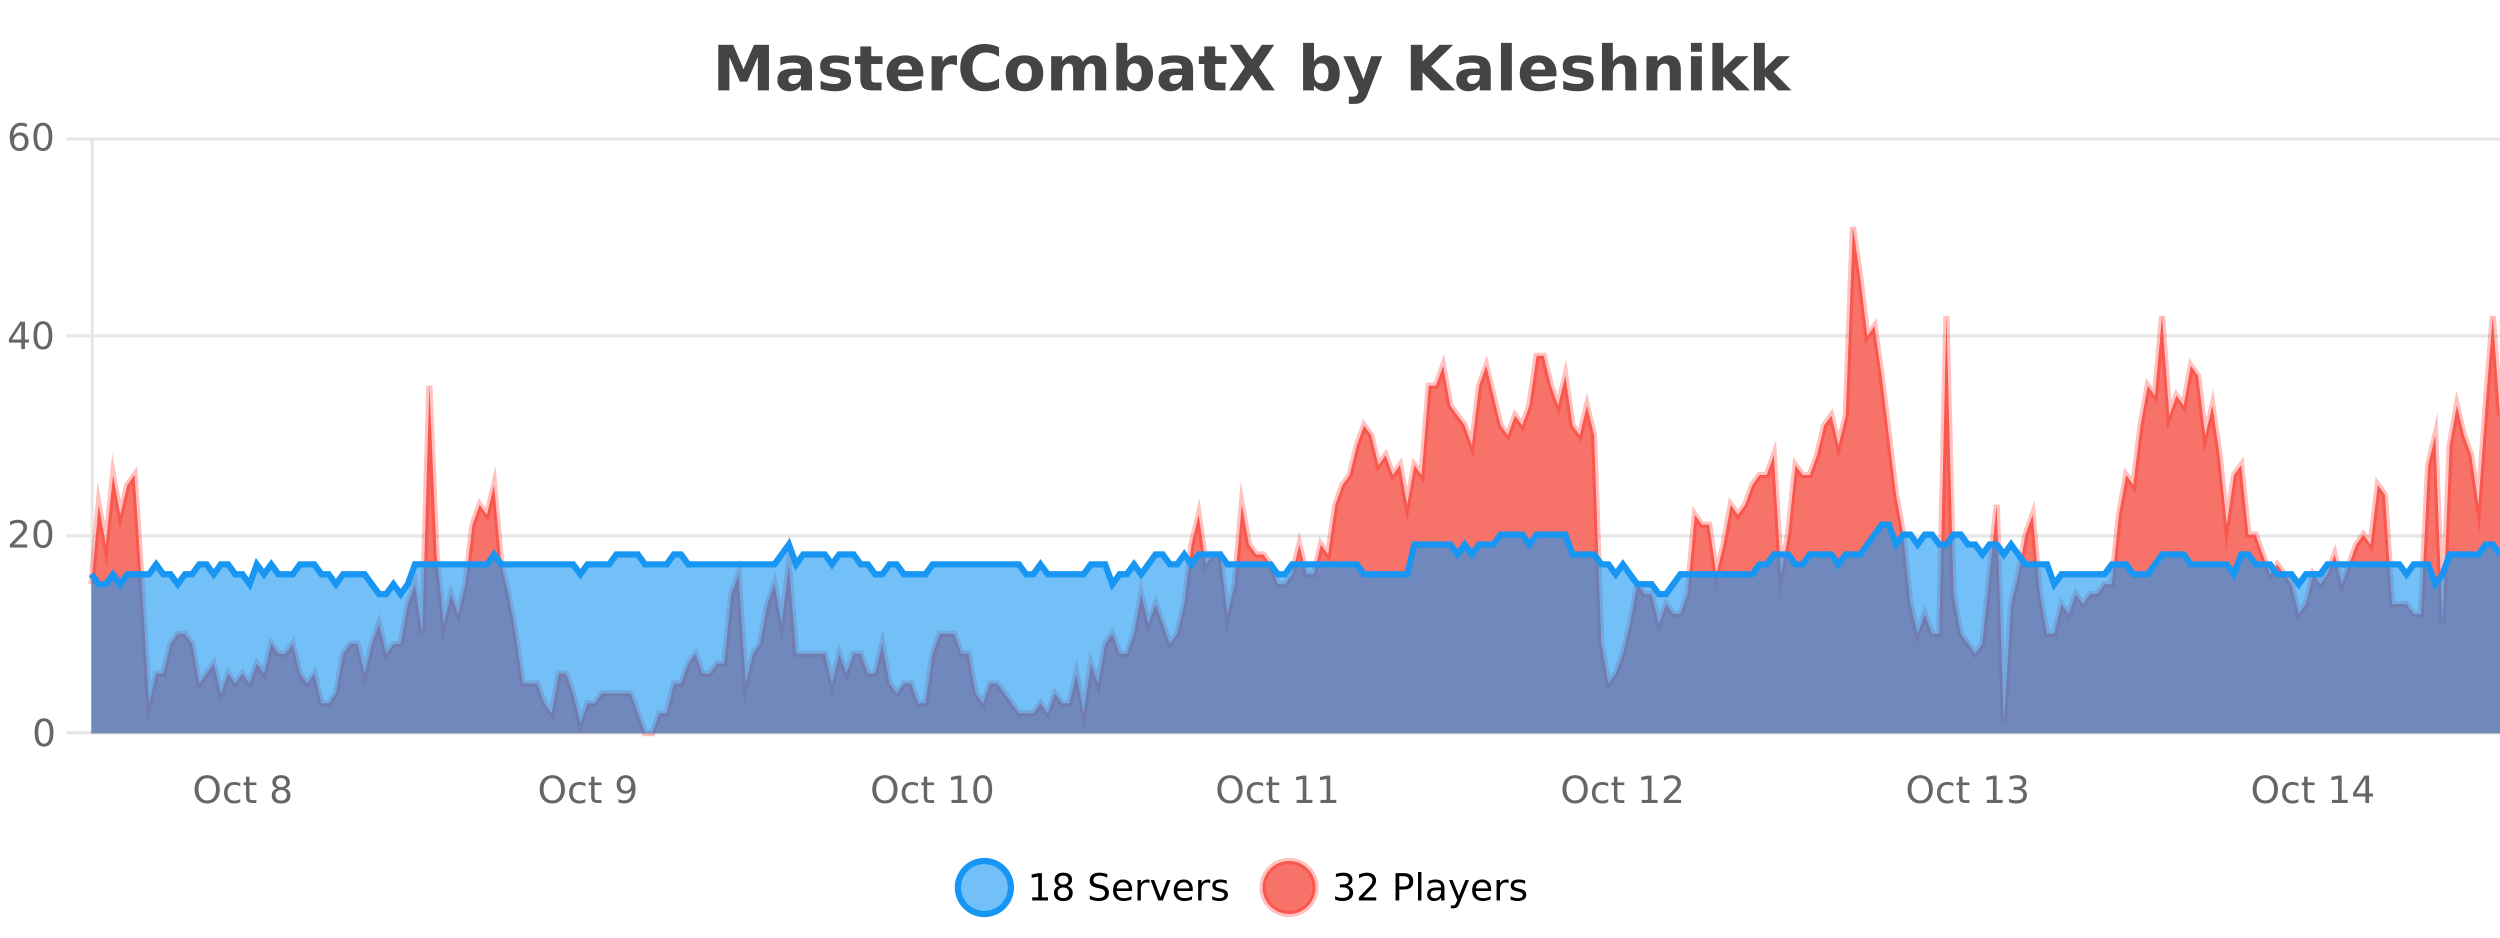 <?xml version="1.0" encoding="UTF-8"?>
<svg xmlns="http://www.w3.org/2000/svg" xmlns:xlink="http://www.w3.org/1999/xlink" width="800pt" height="300pt" viewBox="0 0 800 300" version="1.1">
<defs>
<clipPath id="clip1">
  <path d="M 278 263 L 352 263 L 352 300 L 278 300 Z M 278 263 "/>
</clipPath>
<clipPath id="clip2">
  <path d="M 375 263 L 450 263 L 450 300 L 375 300 Z M 375 263 "/>
</clipPath>
<clipPath id="clip3">
  <path d="M 29.27 72 L 800 72 L 800 234.602 L 29.27 234.602 Z M 29.27 72 "/>
</clipPath>
<clipPath id="clip4">
  <path d="M 28.27 44 L 800 44 L 800 235.602 L 28.27 235.602 Z M 28.27 44 "/>
</clipPath>
<clipPath id="clip5">
  <path d="M 29.27 167 L 800 167 L 800 234.602 L 29.27 234.602 Z M 29.27 167 "/>
</clipPath>
<clipPath id="clip6">
  <path d="M 28.27 139 L 800 139 L 800 219 L 28.27 219 Z M 28.27 139 "/>
</clipPath>
</defs>
<g id="surface1506321">
<rect x="0" y="0" width="800" height="300" style="fill:rgb(100%,100%,100%);fill-opacity:1;stroke:none;"/>
<path style="fill:none;stroke-width:1;stroke-linecap:butt;stroke-linejoin:miter;stroke:rgb(0%,0%,0%);stroke-opacity:0.098;stroke-miterlimit:10;" d="M 30 234.5 L 800 234.5 "/>
<path style="fill:none;stroke-width:1;stroke-linecap:butt;stroke-linejoin:miter;stroke:rgb(0%,0%,0%);stroke-opacity:0.098;stroke-miterlimit:10;" d="M 21.27 234.5 L 29 234.5 "/>
<path style="fill:none;stroke-width:1;stroke-linecap:butt;stroke-linejoin:miter;stroke:rgb(0%,0%,0%);stroke-opacity:0.098;stroke-miterlimit:10;" d="M 30 171.5 L 800 171.5 "/>
<path style="fill:none;stroke-width:1;stroke-linecap:butt;stroke-linejoin:miter;stroke:rgb(0%,0%,0%);stroke-opacity:0.098;stroke-miterlimit:10;" d="M 21.27 171.5 L 29 171.5 "/>
<path style="fill:none;stroke-width:1;stroke-linecap:butt;stroke-linejoin:miter;stroke:rgb(0%,0%,0%);stroke-opacity:0.098;stroke-miterlimit:10;" d="M 30 107.5 L 800 107.5 "/>
<path style="fill:none;stroke-width:1;stroke-linecap:butt;stroke-linejoin:miter;stroke:rgb(0%,0%,0%);stroke-opacity:0.098;stroke-miterlimit:10;" d="M 21.27 107.5 L 29 107.5 "/>
<path style="fill:none;stroke-width:1;stroke-linecap:butt;stroke-linejoin:miter;stroke:rgb(0%,0%,0%);stroke-opacity:0.098;stroke-miterlimit:10;" d="M 30 44.5 L 800 44.5 "/>
<path style="fill:none;stroke-width:1;stroke-linecap:butt;stroke-linejoin:miter;stroke:rgb(0%,0%,0%);stroke-opacity:0.098;stroke-miterlimit:10;" d="M 21.27 44.5 L 29 44.5 "/>
<path style=" stroke:none;fill-rule:nonzero;fill:rgb(9.02%,58.824%,95.294%);fill-opacity:0.6;" d="M 323.488 284 C 323.488 288.688 319.688 292.484 315.004 292.484 C 310.316 292.484 306.52 288.688 306.52 284 C 306.52 279.312 310.316 275.516 315.004 275.516 C 319.688 275.516 323.488 279.312 323.488 284 Z M 323.488 284 "/>
<g clip-path="url(#clip1)" clip-rule="nonzero">
<path style="fill:none;stroke-width:2;stroke-linecap:butt;stroke-linejoin:miter;stroke:rgb(9.02%,58.824%,95.294%);stroke-opacity:1;stroke-miterlimit:10;" d="M 323.488 284 C 323.488 288.688 319.688 292.484 315.004 292.484 C 310.316 292.484 306.52 288.688 306.52 284 C 306.52 279.312 310.316 275.516 315.004 275.516 C 319.688 275.516 323.488 279.312 323.488 284 Z M 323.488 284 "/>
</g>
<path style=" stroke:none;fill-rule:nonzero;fill:rgb(0%,0%,0%);fill-opacity:1;" d="M 330.305 287.156 L 332.242 287.156 L 332.242 280.484 L 330.133 280.906 L 330.133 279.828 L 332.227 279.406 L 333.414 279.406 L 333.414 287.156 L 335.352 287.156 L 335.352 288.156 L 330.305 288.156 Z M 340.266 284 C 339.703 284 339.258 284.152 338.938 284.453 C 338.613 284.758 338.453 285.168 338.453 285.688 C 338.453 286.219 338.613 286.637 338.938 286.938 C 339.258 287.242 339.703 287.391 340.266 287.391 C 340.828 287.391 341.27 287.242 341.594 286.938 C 341.914 286.637 342.078 286.219 342.078 285.688 C 342.078 285.168 341.914 284.758 341.594 284.453 C 341.281 284.152 340.836 284 340.266 284 Z M 339.078 283.5 C 338.578 283.375 338.18 283.141 337.891 282.797 C 337.609 282.445 337.469 282.016 337.469 281.516 C 337.469 280.82 337.719 280.266 338.219 279.859 C 338.719 279.453 339.398 279.25 340.266 279.25 C 341.141 279.25 341.82 279.453 342.312 279.859 C 342.812 280.266 343.062 280.82 343.062 281.516 C 343.062 282.016 342.922 282.445 342.641 282.797 C 342.359 283.141 341.961 283.375 341.453 283.5 C 342.023 283.637 342.469 283.898 342.781 284.281 C 343.102 284.668 343.266 285.137 343.266 285.688 C 343.266 286.543 343.004 287.199 342.484 287.656 C 341.973 288.105 341.234 288.328 340.266 288.328 C 339.305 288.328 338.566 288.105 338.047 287.656 C 337.523 287.199 337.266 286.543 337.266 285.688 C 337.266 285.137 337.426 284.668 337.75 284.281 C 338.07 283.898 338.516 283.637 339.078 283.5 Z M 338.656 281.625 C 338.656 282.086 338.797 282.438 339.078 282.688 C 339.359 282.938 339.754 283.062 340.266 283.062 C 340.773 283.062 341.172 282.938 341.453 282.688 C 341.742 282.438 341.891 282.086 341.891 281.625 C 341.891 281.18 341.742 280.828 341.453 280.578 C 341.172 280.32 340.773 280.188 340.266 280.188 C 339.754 280.188 339.359 280.32 339.078 280.578 C 338.797 280.828 338.656 281.18 338.656 281.625 Z M 354.324 279.688 L 354.324 280.844 C 353.875 280.637 353.449 280.48 353.043 280.375 C 352.645 280.262 352.266 280.203 351.902 280.203 C 351.254 280.203 350.754 280.328 350.402 280.578 C 350.059 280.828 349.887 281.188 349.887 281.656 C 349.887 282.043 350 282.336 350.23 282.531 C 350.457 282.73 350.902 282.887 351.559 283 L 352.262 283.156 C 353.145 283.324 353.797 283.621 354.215 284.047 C 354.641 284.465 354.855 285.027 354.855 285.734 C 354.855 286.59 354.566 287.234 353.996 287.672 C 353.434 288.109 352.598 288.328 351.496 288.328 C 351.09 288.328 350.652 288.281 350.184 288.188 C 349.715 288.094 349.23 287.953 348.73 287.766 L 348.73 286.547 C 349.207 286.82 349.676 287.023 350.137 287.156 C 350.605 287.293 351.059 287.359 351.496 287.359 C 352.172 287.359 352.691 287.23 353.059 286.969 C 353.434 286.699 353.621 286.32 353.621 285.828 C 353.621 285.402 353.484 285.07 353.215 284.828 C 352.953 284.578 352.52 284.398 351.918 284.281 L 351.199 284.141 C 350.312 283.965 349.672 283.688 349.277 283.312 C 348.891 282.938 348.699 282.418 348.699 281.75 C 348.699 280.969 348.969 280.359 349.512 279.922 C 350.051 279.477 350.801 279.25 351.762 279.25 C 352.176 279.25 352.594 279.289 353.012 279.359 C 353.438 279.434 353.875 279.543 354.324 279.688 Z M 362.27 284.609 L 362.27 285.125 L 357.301 285.125 C 357.352 285.875 357.574 286.445 357.973 286.828 C 358.379 287.215 358.934 287.406 359.645 287.406 C 360.059 287.406 360.461 287.359 360.848 287.266 C 361.242 287.164 361.633 287.008 362.02 286.797 L 362.02 287.828 C 361.621 287.984 361.223 288.105 360.816 288.188 C 360.41 288.281 359.996 288.328 359.582 288.328 C 358.539 288.328 357.711 288.027 357.098 287.422 C 356.48 286.809 356.176 285.98 356.176 284.938 C 356.176 283.867 356.465 283.016 357.051 282.391 C 357.633 281.758 358.414 281.438 359.395 281.438 C 360.277 281.438 360.977 281.727 361.488 282.297 C 362.008 282.859 362.27 283.633 362.27 284.609 Z M 361.191 284.281 C 361.18 283.699 361.012 283.23 360.691 282.875 C 360.367 282.523 359.941 282.344 359.41 282.344 C 358.805 282.344 358.32 282.516 357.957 282.859 C 357.602 283.203 357.398 283.684 357.348 284.297 Z M 367.84 282.594 C 367.715 282.531 367.578 282.484 367.434 282.453 C 367.297 282.414 367.141 282.391 366.965 282.391 C 366.359 282.391 365.891 282.59 365.559 282.984 C 365.234 283.383 365.074 283.953 365.074 284.703 L 365.074 288.156 L 363.996 288.156 L 363.996 281.594 L 365.074 281.594 L 365.074 282.609 C 365.301 282.215 365.598 281.922 365.965 281.734 C 366.328 281.539 366.77 281.438 367.293 281.438 C 367.363 281.438 367.441 281.445 367.527 281.453 C 367.621 281.465 367.719 281.48 367.824 281.5 Z M 368.195 281.594 L 369.336 281.594 L 371.383 287.094 L 373.445 281.594 L 374.586 281.594 L 372.117 288.156 L 370.648 288.156 Z M 381.688 284.609 L 381.688 285.125 L 376.719 285.125 C 376.77 285.875 376.992 286.445 377.391 286.828 C 377.797 287.215 378.352 287.406 379.062 287.406 C 379.477 287.406 379.879 287.359 380.266 287.266 C 380.66 287.164 381.051 287.008 381.438 286.797 L 381.438 287.828 C 381.039 287.984 380.641 288.105 380.234 288.188 C 379.828 288.281 379.414 288.328 379 288.328 C 377.957 288.328 377.129 288.027 376.516 287.422 C 375.898 286.809 375.594 285.98 375.594 284.938 C 375.594 283.867 375.883 283.016 376.469 282.391 C 377.051 281.758 377.832 281.438 378.812 281.438 C 379.695 281.438 380.395 281.727 380.906 282.297 C 381.426 282.859 381.688 283.633 381.688 284.609 Z M 380.609 284.281 C 380.598 283.699 380.43 283.23 380.109 282.875 C 379.785 282.523 379.359 282.344 378.828 282.344 C 378.223 282.344 377.738 282.516 377.375 282.859 C 377.02 283.203 376.816 283.684 376.766 284.297 Z M 387.258 282.594 C 387.133 282.531 386.996 282.484 386.852 282.453 C 386.715 282.414 386.559 282.391 386.383 282.391 C 385.777 282.391 385.309 282.59 384.977 282.984 C 384.652 283.383 384.492 283.953 384.492 284.703 L 384.492 288.156 L 383.414 288.156 L 383.414 281.594 L 384.492 281.594 L 384.492 282.609 C 384.719 282.215 385.016 281.922 385.383 281.734 C 385.746 281.539 386.188 281.438 386.711 281.438 C 386.781 281.438 386.859 281.445 386.945 281.453 C 387.039 281.465 387.137 281.48 387.242 281.5 Z M 392.566 281.781 L 392.566 282.812 C 392.262 282.656 391.945 282.543 391.613 282.469 C 391.289 282.387 390.949 282.344 390.598 282.344 C 390.066 282.344 389.664 282.43 389.395 282.594 C 389.121 282.75 388.988 282.996 388.988 283.328 C 388.988 283.578 389.082 283.777 389.27 283.922 C 389.465 284.059 389.855 284.188 390.441 284.312 L 390.801 284.406 C 391.57 284.562 392.117 284.793 392.441 285.094 C 392.762 285.398 392.926 285.812 392.926 286.344 C 392.926 286.961 392.68 287.445 392.191 287.797 C 391.711 288.152 391.051 288.328 390.207 288.328 C 389.852 288.328 389.48 288.289 389.098 288.219 C 388.723 288.156 388.324 288.059 387.91 287.922 L 387.91 286.797 C 388.305 287.008 388.695 287.164 389.082 287.266 C 389.465 287.371 389.852 287.422 390.238 287.422 C 390.738 287.422 391.121 287.34 391.395 287.172 C 391.676 286.996 391.816 286.746 391.816 286.422 C 391.816 286.133 391.715 285.906 391.52 285.75 C 391.32 285.594 390.887 285.445 390.223 285.297 L 389.848 285.219 C 389.18 285.074 388.695 284.855 388.395 284.562 C 388.102 284.273 387.957 283.875 387.957 283.375 C 387.957 282.75 388.176 282.273 388.613 281.938 C 389.051 281.605 389.668 281.438 390.473 281.438 C 390.867 281.438 391.242 281.469 391.598 281.531 C 391.949 281.586 392.273 281.668 392.566 281.781 Z M 325.004 277.016 "/>
<path style=" stroke:none;fill-rule:nonzero;fill:rgb(96.863%,44.706%,40.784%);fill-opacity:1;" d="M 420.988 284 C 420.988 288.688 417.191 292.484 412.504 292.484 C 407.82 292.484 404.02 288.688 404.02 284 C 404.02 279.312 407.82 275.516 412.504 275.516 C 417.191 275.516 420.988 279.312 420.988 284 Z M 420.988 284 "/>
<g clip-path="url(#clip2)" clip-rule="nonzero">
<path style="fill:none;stroke-width:2;stroke-linecap:butt;stroke-linejoin:miter;stroke:rgb(100%,4.706%,0%);stroke-opacity:0.247;stroke-miterlimit:10;" d="M 420.988 284 C 420.988 288.688 417.191 292.484 412.504 292.484 C 407.82 292.484 404.02 288.688 404.02 284 C 404.02 279.312 407.82 275.516 412.504 275.516 C 417.191 275.516 420.988 279.312 420.988 284 Z M 420.988 284 "/>
</g>
<path style=" stroke:none;fill-rule:nonzero;fill:rgb(0%,0%,0%);fill-opacity:1;" d="M 431.195 283.438 C 431.758 283.562 432.195 283.82 432.508 284.203 C 432.828 284.578 432.992 285.047 432.992 285.609 C 432.992 286.477 432.695 287.148 432.102 287.625 C 431.508 288.094 430.664 288.328 429.57 288.328 C 429.203 288.328 428.824 288.289 428.43 288.219 C 428.043 288.148 427.648 288.039 427.242 287.891 L 427.242 286.75 C 427.562 286.938 427.918 287.086 428.305 287.188 C 428.699 287.281 429.109 287.328 429.539 287.328 C 430.277 287.328 430.84 287.184 431.227 286.891 C 431.621 286.602 431.82 286.172 431.82 285.609 C 431.82 285.102 431.637 284.699 431.273 284.406 C 430.906 284.117 430.406 283.969 429.773 283.969 L 428.742 283.969 L 428.742 283 L 429.82 283 C 430.391 283 430.836 282.887 431.148 282.656 C 431.461 282.418 431.617 282.078 431.617 281.641 C 431.617 281.195 431.453 280.852 431.133 280.609 C 430.82 280.371 430.367 280.25 429.773 280.25 C 429.438 280.25 429.086 280.289 428.711 280.359 C 428.344 280.422 427.938 280.527 427.492 280.672 L 427.492 279.625 C 427.949 279.5 428.371 279.406 428.758 279.344 C 429.152 279.281 429.523 279.25 429.867 279.25 C 430.773 279.25 431.484 279.453 432.008 279.859 C 432.527 280.266 432.789 280.82 432.789 281.516 C 432.789 282.008 432.648 282.418 432.367 282.75 C 432.094 283.086 431.703 283.312 431.195 283.438 Z M 436.25 287.156 L 440.391 287.156 L 440.391 288.156 L 434.828 288.156 L 434.828 287.156 C 435.273 286.699 435.883 286.078 436.656 285.297 C 437.438 284.508 437.926 283.996 438.125 283.766 C 438.508 283.352 438.773 282.996 438.922 282.703 C 439.078 282.402 439.156 282.109 439.156 281.828 C 439.156 281.359 438.988 280.98 438.656 280.688 C 438.332 280.398 437.91 280.25 437.391 280.25 C 437.016 280.25 436.617 280.312 436.203 280.438 C 435.797 280.562 435.359 280.762 434.891 281.031 L 434.891 279.828 C 435.367 279.641 435.812 279.5 436.219 279.406 C 436.633 279.305 437.016 279.25 437.359 279.25 C 438.266 279.25 438.988 279.48 439.531 279.938 C 440.07 280.387 440.344 280.992 440.344 281.75 C 440.344 282.105 440.273 282.445 440.141 282.766 C 440.004 283.09 439.758 283.469 439.406 283.906 C 439.301 284.023 438.988 284.352 438.469 284.891 C 437.945 285.434 437.207 286.188 436.25 287.156 Z M 447.762 280.375 L 447.762 283.672 L 449.246 283.672 C 449.797 283.672 450.223 283.531 450.527 283.25 C 450.828 282.961 450.98 282.547 450.98 282.016 C 450.98 281.496 450.828 281.094 450.527 280.812 C 450.223 280.523 449.797 280.375 449.246 280.375 Z M 446.574 279.406 L 449.246 279.406 C 450.234 279.406 450.98 279.633 451.48 280.078 C 451.98 280.516 452.23 281.164 452.23 282.016 C 452.23 282.883 451.98 283.539 451.48 283.984 C 450.98 284.422 450.234 284.641 449.246 284.641 L 447.762 284.641 L 447.762 288.156 L 446.574 288.156 Z M 453.766 279.031 L 454.844 279.031 L 454.844 288.156 L 453.766 288.156 Z M 460.082 284.859 C 459.215 284.859 458.613 284.961 458.27 285.156 C 457.934 285.355 457.77 285.695 457.77 286.172 C 457.77 286.559 457.895 286.867 458.145 287.094 C 458.402 287.312 458.746 287.422 459.176 287.422 C 459.777 287.422 460.258 287.215 460.613 286.797 C 460.977 286.371 461.16 285.805 461.16 285.094 L 461.16 284.859 Z M 462.238 284.406 L 462.238 288.156 L 461.16 288.156 L 461.16 287.156 C 460.91 287.555 460.602 287.852 460.238 288.047 C 459.871 288.234 459.426 288.328 458.895 288.328 C 458.215 288.328 457.68 288.141 457.285 287.766 C 456.887 287.383 456.691 286.875 456.691 286.25 C 456.691 285.512 456.934 284.953 457.426 284.578 C 457.926 284.203 458.664 284.016 459.645 284.016 L 461.16 284.016 L 461.16 283.906 C 461.16 283.406 460.992 283.023 460.66 282.75 C 460.336 282.48 459.883 282.344 459.301 282.344 C 458.926 282.344 458.555 282.391 458.191 282.484 C 457.836 282.578 457.496 282.715 457.176 282.891 L 457.176 281.891 C 457.57 281.734 457.949 281.621 458.316 281.547 C 458.691 281.477 459.055 281.438 459.41 281.438 C 460.355 281.438 461.066 281.684 461.535 282.172 C 462.004 282.664 462.238 283.406 462.238 284.406 Z M 467.188 288.766 C 466.883 289.547 466.586 290.055 466.297 290.297 C 466.004 290.535 465.617 290.656 465.141 290.656 L 464.281 290.656 L 464.281 289.75 L 464.906 289.75 C 465.207 289.75 465.438 289.676 465.594 289.531 C 465.758 289.395 465.941 289.066 466.141 288.547 L 466.344 288.047 L 463.688 281.594 L 464.828 281.594 L 466.875 286.719 L 468.938 281.594 L 470.078 281.594 Z M 477.18 284.609 L 477.18 285.125 L 472.211 285.125 C 472.262 285.875 472.484 286.445 472.883 286.828 C 473.289 287.215 473.844 287.406 474.555 287.406 C 474.969 287.406 475.371 287.359 475.758 287.266 C 476.152 287.164 476.543 287.008 476.93 286.797 L 476.93 287.828 C 476.531 287.984 476.133 288.105 475.727 288.188 C 475.32 288.281 474.906 288.328 474.492 288.328 C 473.449 288.328 472.621 288.027 472.008 287.422 C 471.391 286.809 471.086 285.98 471.086 284.938 C 471.086 283.867 471.375 283.016 471.961 282.391 C 472.543 281.758 473.324 281.438 474.305 281.438 C 475.188 281.438 475.887 281.727 476.398 282.297 C 476.918 282.859 477.18 283.633 477.18 284.609 Z M 476.102 284.281 C 476.09 283.699 475.922 283.23 475.602 282.875 C 475.277 282.523 474.852 282.344 474.32 282.344 C 473.715 282.344 473.23 282.516 472.867 282.859 C 472.512 283.203 472.309 283.684 472.258 284.297 Z M 482.75 282.594 C 482.625 282.531 482.488 282.484 482.344 282.453 C 482.207 282.414 482.051 282.391 481.875 282.391 C 481.27 282.391 480.801 282.59 480.469 282.984 C 480.145 283.383 479.984 283.953 479.984 284.703 L 479.984 288.156 L 478.906 288.156 L 478.906 281.594 L 479.984 281.594 L 479.984 282.609 C 480.211 282.215 480.508 281.922 480.875 281.734 C 481.238 281.539 481.68 281.438 482.203 281.438 C 482.273 281.438 482.352 281.445 482.438 281.453 C 482.531 281.465 482.629 281.48 482.734 281.5 Z M 488.055 281.781 L 488.055 282.812 C 487.75 282.656 487.434 282.543 487.102 282.469 C 486.777 282.387 486.438 282.344 486.086 282.344 C 485.555 282.344 485.152 282.43 484.883 282.594 C 484.609 282.75 484.477 282.996 484.477 283.328 C 484.477 283.578 484.57 283.777 484.758 283.922 C 484.953 284.059 485.344 284.188 485.93 284.312 L 486.289 284.406 C 487.059 284.562 487.605 284.793 487.93 285.094 C 488.25 285.398 488.414 285.812 488.414 286.344 C 488.414 286.961 488.168 287.445 487.68 287.797 C 487.199 288.152 486.539 288.328 485.695 288.328 C 485.34 288.328 484.969 288.289 484.586 288.219 C 484.211 288.156 483.812 288.059 483.398 287.922 L 483.398 286.797 C 483.793 287.008 484.184 287.164 484.57 287.266 C 484.953 287.371 485.34 287.422 485.727 287.422 C 486.227 287.422 486.609 287.34 486.883 287.172 C 487.164 286.996 487.305 286.746 487.305 286.422 C 487.305 286.133 487.203 285.906 487.008 285.75 C 486.809 285.594 486.375 285.445 485.711 285.297 L 485.336 285.219 C 484.668 285.074 484.184 284.855 483.883 284.562 C 483.59 284.273 483.445 283.875 483.445 283.375 C 483.445 282.75 483.664 282.273 484.102 281.938 C 484.539 281.605 485.156 281.438 485.961 281.438 C 486.355 281.438 486.73 281.469 487.086 281.531 C 487.438 281.586 487.762 281.668 488.055 281.781 Z M 422.504 277.016 "/>
<path style=" stroke:none;fill-rule:nonzero;fill:rgb(26.667%,26.667%,26.667%);fill-opacity:1;" d="M 229.844 14.344 L 234.625 14.344 L 237.938 22.141 L 241.281 14.344 L 246.062 14.344 L 246.062 28.922 L 242.5 28.922 L 242.5 18.25 L 239.141 26.125 L 236.766 26.125 L 233.406 18.25 L 233.406 28.922 L 229.844 28.922 Z M 254.48 24 C 253.75 24 253.203 24.125 252.84 24.375 C 252.473 24.617 252.293 24.98 252.293 25.469 C 252.293 25.906 252.438 26.25 252.73 26.5 C 253.031 26.75 253.441 26.875 253.965 26.875 C 254.621 26.875 255.172 26.641 255.621 26.172 C 256.078 25.703 256.309 25.117 256.309 24.406 L 256.309 24 Z M 259.824 22.688 L 259.824 28.922 L 256.309 28.922 L 256.309 27.297 C 255.84 27.965 255.309 28.449 254.715 28.75 C 254.129 29.051 253.418 29.203 252.574 29.203 C 251.449 29.203 250.531 28.875 249.824 28.219 C 249.113 27.555 248.762 26.695 248.762 25.641 C 248.762 24.359 249.199 23.422 250.074 22.828 C 250.957 22.227 252.348 21.922 254.246 21.922 L 256.309 21.922 L 256.309 21.641 C 256.309 21.09 256.09 20.688 255.652 20.438 C 255.215 20.18 254.531 20.047 253.605 20.047 C 252.855 20.047 252.156 20.125 251.512 20.281 C 250.863 20.43 250.266 20.648 249.715 20.938 L 249.715 18.281 C 250.465 18.094 251.215 17.953 251.965 17.859 C 252.723 17.766 253.484 17.719 254.246 17.719 C 256.215 17.719 257.637 18.109 258.512 18.891 C 259.387 19.664 259.824 20.93 259.824 22.688 Z M 271.617 18.328 L 271.617 20.984 C 270.875 20.672 270.156 20.438 269.461 20.281 C 268.762 20.125 268.102 20.047 267.477 20.047 C 266.82 20.047 266.328 20.133 266.008 20.297 C 265.684 20.465 265.523 20.719 265.523 21.062 C 265.523 21.344 265.641 21.559 265.883 21.703 C 266.133 21.852 266.57 21.961 267.195 22.031 L 267.82 22.125 C 269.609 22.355 270.812 22.73 271.43 23.25 C 272.043 23.773 272.352 24.59 272.352 25.703 C 272.352 26.871 271.918 27.746 271.055 28.328 C 270.199 28.914 268.922 29.203 267.227 29.203 C 266.496 29.203 265.746 29.145 264.977 29.031 C 264.203 28.918 263.414 28.746 262.602 28.516 L 262.602 25.859 C 263.297 26.203 264.012 26.461 264.742 26.625 C 265.469 26.793 266.215 26.875 266.977 26.875 C 267.664 26.875 268.18 26.781 268.523 26.594 C 268.867 26.406 269.039 26.125 269.039 25.75 C 269.039 25.438 268.918 25.211 268.68 25.062 C 268.438 24.906 267.965 24.789 267.258 24.703 L 266.648 24.625 C 265.086 24.43 263.992 24.07 263.367 23.547 C 262.742 23.016 262.43 22.215 262.43 21.141 C 262.43 19.984 262.824 19.125 263.617 18.562 C 264.418 18 265.637 17.719 267.273 17.719 C 267.918 17.719 268.594 17.773 269.305 17.875 C 270.012 17.969 270.781 18.121 271.617 18.328 Z M 278.805 14.875 L 278.805 17.984 L 282.414 17.984 L 282.414 20.484 L 278.805 20.484 L 278.805 25.125 C 278.805 25.637 278.902 25.98 279.102 26.156 C 279.309 26.336 279.711 26.422 280.305 26.422 L 282.102 26.422 L 282.102 28.922 L 279.102 28.922 C 277.727 28.922 276.746 28.637 276.164 28.062 C 275.59 27.48 275.305 26.5 275.305 25.125 L 275.305 20.484 L 273.57 20.484 L 273.57 17.984 L 275.305 17.984 L 275.305 14.875 Z M 295.457 23.422 L 295.457 24.422 L 287.285 24.422 C 287.367 25.246 287.664 25.859 288.176 26.266 C 288.684 26.672 289.395 26.875 290.301 26.875 C 291.039 26.875 291.793 26.766 292.566 26.547 C 293.336 26.328 294.129 26 294.941 25.562 L 294.941 28.25 C 294.117 28.562 293.289 28.797 292.457 28.953 C 291.633 29.117 290.809 29.203 289.988 29.203 C 288.008 29.203 286.465 28.703 285.363 27.703 C 284.27 26.695 283.723 25.281 283.723 23.469 C 283.723 21.68 284.258 20.273 285.332 19.25 C 286.414 18.23 287.898 17.719 289.785 17.719 C 291.504 17.719 292.879 18.242 293.91 19.281 C 294.941 20.312 295.457 21.695 295.457 23.422 Z M 291.863 22.266 C 291.863 21.602 291.668 21.062 291.285 20.656 C 290.898 20.25 290.395 20.047 289.77 20.047 C 289.09 20.047 288.539 20.242 288.113 20.625 C 287.695 21 287.434 21.547 287.332 22.266 Z M 306.242 20.969 C 305.93 20.824 305.621 20.719 305.32 20.656 C 305.016 20.586 304.715 20.547 304.414 20.547 C 303.508 20.547 302.809 20.836 302.32 21.406 C 301.84 21.98 301.602 22.805 301.602 23.875 L 301.602 28.922 L 298.117 28.922 L 298.117 17.984 L 301.602 17.984 L 301.602 19.781 C 302.047 19.062 302.562 18.543 303.148 18.219 C 303.73 17.887 304.43 17.719 305.242 17.719 C 305.367 17.719 305.496 17.727 305.633 17.734 C 305.766 17.746 305.965 17.766 306.227 17.797 Z M 319.695 28.125 C 318.996 28.48 318.273 28.746 317.523 28.922 C 316.781 29.109 316 29.203 315.18 29.203 C 312.75 29.203 310.828 28.527 309.414 27.172 C 307.996 25.809 307.289 23.965 307.289 21.641 C 307.289 19.32 307.996 17.48 309.414 16.125 C 310.828 14.762 312.75 14.078 315.18 14.078 C 316 14.078 316.781 14.172 317.523 14.359 C 318.273 14.539 318.996 14.805 319.695 15.156 L 319.695 18.172 C 318.996 17.703 318.309 17.359 317.633 17.141 C 316.953 16.914 316.242 16.797 315.492 16.797 C 314.148 16.797 313.09 17.23 312.32 18.094 C 311.559 18.949 311.18 20.133 311.18 21.641 C 311.18 23.152 311.559 24.34 312.32 25.203 C 313.09 26.059 314.148 26.484 315.492 26.484 C 316.242 26.484 316.953 26.375 317.633 26.156 C 318.309 25.93 318.996 25.578 319.695 25.109 Z M 327.859 20.219 C 327.078 20.219 326.484 20.5 326.078 21.062 C 325.672 21.617 325.469 22.418 325.469 23.469 C 325.469 24.512 325.672 25.312 326.078 25.875 C 326.484 26.43 327.078 26.703 327.859 26.703 C 328.617 26.703 329.195 26.43 329.594 25.875 C 330 25.312 330.203 24.512 330.203 23.469 C 330.203 22.418 330 21.617 329.594 21.062 C 329.195 20.5 328.617 20.219 327.859 20.219 Z M 327.859 17.719 C 329.734 17.719 331.195 18.23 332.25 19.25 C 333.312 20.262 333.844 21.668 333.844 23.469 C 333.844 25.262 333.312 26.668 332.25 27.688 C 331.195 28.699 329.734 29.203 327.859 29.203 C 325.961 29.203 324.484 28.699 323.422 27.688 C 322.359 26.668 321.828 25.262 321.828 23.469 C 321.828 21.668 322.359 20.262 323.422 19.25 C 324.484 18.23 325.961 17.719 327.859 17.719 Z M 346.523 19.797 C 346.969 19.121 347.496 18.605 348.102 18.25 C 348.715 17.898 349.387 17.719 350.117 17.719 C 351.367 17.719 352.32 18.109 352.977 18.891 C 353.641 19.664 353.977 20.789 353.977 22.266 L 353.977 28.922 L 350.461 28.922 L 350.461 23.219 C 350.461 23.137 350.461 23.047 350.461 22.953 C 350.469 22.859 350.477 22.73 350.477 22.562 C 350.477 21.793 350.359 21.234 350.133 20.891 C 349.902 20.539 349.531 20.359 349.023 20.359 C 348.367 20.359 347.855 20.637 347.492 21.188 C 347.125 21.73 346.938 22.516 346.93 23.547 L 346.93 28.922 L 343.414 28.922 L 343.414 23.219 C 343.414 22.012 343.309 21.234 343.102 20.891 C 342.891 20.539 342.523 20.359 341.992 20.359 C 341.312 20.359 340.793 20.637 340.43 21.188 C 340.062 21.73 339.883 22.516 339.883 23.547 L 339.883 28.922 L 336.367 28.922 L 336.367 17.984 L 339.883 17.984 L 339.883 19.578 C 340.32 18.965 340.812 18.5 341.367 18.188 C 341.918 17.875 342.531 17.719 343.211 17.719 C 343.961 17.719 344.625 17.902 345.211 18.266 C 345.793 18.633 346.23 19.141 346.523 19.797 Z M 363.047 26.672 C 363.797 26.672 364.367 26.402 364.766 25.859 C 365.16 25.309 365.359 24.512 365.359 23.469 C 365.359 22.43 365.16 21.637 364.766 21.094 C 364.367 20.543 363.797 20.266 363.047 20.266 C 362.297 20.266 361.719 20.543 361.312 21.094 C 360.914 21.637 360.719 22.43 360.719 23.469 C 360.719 24.5 360.914 25.293 361.312 25.844 C 361.719 26.398 362.297 26.672 363.047 26.672 Z M 360.719 19.578 C 361.207 18.945 361.742 18.477 362.328 18.172 C 362.91 17.871 363.582 17.719 364.344 17.719 C 365.695 17.719 366.805 18.258 367.672 19.328 C 368.535 20.402 368.969 21.781 368.969 23.469 C 368.969 25.148 368.535 26.523 367.672 27.594 C 366.805 28.668 365.695 29.203 364.344 29.203 C 363.582 29.203 362.91 29.051 362.328 28.75 C 361.742 28.449 361.207 27.98 360.719 27.344 L 360.719 28.922 L 357.234 28.922 L 357.234 13.719 L 360.719 13.719 Z M 376.445 24 C 375.715 24 375.168 24.125 374.805 24.375 C 374.438 24.617 374.258 24.98 374.258 25.469 C 374.258 25.906 374.402 26.25 374.695 26.5 C 374.996 26.75 375.406 26.875 375.93 26.875 C 376.586 26.875 377.137 26.641 377.586 26.172 C 378.043 25.703 378.273 25.117 378.273 24.406 L 378.273 24 Z M 381.789 22.688 L 381.789 28.922 L 378.273 28.922 L 378.273 27.297 C 377.805 27.965 377.273 28.449 376.68 28.75 C 376.094 29.051 375.383 29.203 374.539 29.203 C 373.414 29.203 372.496 28.875 371.789 28.219 C 371.078 27.555 370.727 26.695 370.727 25.641 C 370.727 24.359 371.164 23.422 372.039 22.828 C 372.922 22.227 374.312 21.922 376.211 21.922 L 378.273 21.922 L 378.273 21.641 C 378.273 21.09 378.055 20.688 377.617 20.438 C 377.18 20.18 376.496 20.047 375.57 20.047 C 374.82 20.047 374.121 20.125 373.477 20.281 C 372.828 20.43 372.23 20.648 371.68 20.938 L 371.68 18.281 C 372.43 18.094 373.18 17.953 373.93 17.859 C 374.688 17.766 375.449 17.719 376.211 17.719 C 378.18 17.719 379.602 18.109 380.477 18.891 C 381.352 19.664 381.789 20.93 381.789 22.688 Z M 388.859 14.875 L 388.859 17.984 L 392.469 17.984 L 392.469 20.484 L 388.859 20.484 L 388.859 25.125 C 388.859 25.637 388.957 25.98 389.156 26.156 C 389.363 26.336 389.766 26.422 390.359 26.422 L 392.156 26.422 L 392.156 28.922 L 389.156 28.922 C 387.781 28.922 386.801 28.637 386.219 28.062 C 385.645 27.48 385.359 26.5 385.359 25.125 L 385.359 20.484 L 383.625 20.484 L 383.625 17.984 L 385.359 17.984 L 385.359 14.875 Z M 402.891 21.484 L 407.938 28.922 L 404.031 28.922 L 400.625 23.938 L 397.234 28.922 L 393.297 28.922 L 398.359 21.484 L 393.5 14.344 L 397.422 14.344 L 400.625 19.031 L 403.797 14.344 L 407.75 14.344 Z M 422.805 26.672 C 423.555 26.672 424.125 26.402 424.523 25.859 C 424.918 25.309 425.117 24.512 425.117 23.469 C 425.117 22.43 424.918 21.637 424.523 21.094 C 424.125 20.543 423.555 20.266 422.805 20.266 C 422.055 20.266 421.477 20.543 421.07 21.094 C 420.672 21.637 420.477 22.43 420.477 23.469 C 420.477 24.5 420.672 25.293 421.07 25.844 C 421.477 26.398 422.055 26.672 422.805 26.672 Z M 420.477 19.578 C 420.965 18.945 421.5 18.477 422.086 18.172 C 422.668 17.871 423.34 17.719 424.102 17.719 C 425.453 17.719 426.562 18.258 427.43 19.328 C 428.293 20.402 428.727 21.781 428.727 23.469 C 428.727 25.148 428.293 26.523 427.43 27.594 C 426.562 28.668 425.453 29.203 424.102 29.203 C 423.34 29.203 422.668 29.051 422.086 28.75 C 421.5 28.449 420.965 27.98 420.477 27.344 L 420.477 28.922 L 416.992 28.922 L 416.992 13.719 L 420.477 13.719 Z M 429.871 17.984 L 433.355 17.984 L 436.309 25.406 L 438.809 17.984 L 442.293 17.984 L 437.699 29.953 C 437.238 31.172 436.699 32.02 436.074 32.5 C 435.457 32.988 434.652 33.234 433.652 33.234 L 431.621 33.234 L 431.621 30.938 L 432.715 30.938 C 433.309 30.938 433.738 30.844 434.012 30.656 C 434.281 30.469 434.488 30.129 434.637 29.641 L 434.746 29.344 Z M 451.465 14.344 L 455.215 14.344 L 455.215 19.656 L 460.637 14.344 L 464.996 14.344 L 457.98 21.25 L 465.73 28.922 L 461.012 28.922 L 455.215 23.172 L 455.215 28.922 L 451.465 28.922 Z M 471.695 24 C 470.965 24 470.418 24.125 470.055 24.375 C 469.688 24.617 469.508 24.98 469.508 25.469 C 469.508 25.906 469.652 26.25 469.945 26.5 C 470.246 26.75 470.656 26.875 471.18 26.875 C 471.836 26.875 472.387 26.641 472.836 26.172 C 473.293 25.703 473.523 25.117 473.523 24.406 L 473.523 24 Z M 477.039 22.688 L 477.039 28.922 L 473.523 28.922 L 473.523 27.297 C 473.055 27.965 472.523 28.449 471.93 28.75 C 471.344 29.051 470.633 29.203 469.789 29.203 C 468.664 29.203 467.746 28.875 467.039 28.219 C 466.328 27.555 465.977 26.695 465.977 25.641 C 465.977 24.359 466.414 23.422 467.289 22.828 C 468.172 22.227 469.562 21.922 471.461 21.922 L 473.523 21.922 L 473.523 21.641 C 473.523 21.09 473.305 20.688 472.867 20.438 C 472.43 20.18 471.746 20.047 470.82 20.047 C 470.07 20.047 469.371 20.125 468.727 20.281 C 468.078 20.43 467.48 20.648 466.93 20.938 L 466.93 18.281 C 467.68 18.094 468.43 17.953 469.18 17.859 C 469.938 17.766 470.699 17.719 471.461 17.719 C 473.43 17.719 474.852 18.109 475.727 18.891 C 476.602 19.664 477.039 20.93 477.039 22.688 Z M 480.305 13.719 L 483.789 13.719 L 483.789 28.922 L 480.305 28.922 Z M 498.062 23.422 L 498.062 24.422 L 489.891 24.422 C 489.973 25.246 490.27 25.859 490.781 26.266 C 491.289 26.672 492 26.875 492.906 26.875 C 493.645 26.875 494.398 26.766 495.172 26.547 C 495.941 26.328 496.734 26 497.547 25.562 L 497.547 28.25 C 496.723 28.562 495.895 28.797 495.062 28.953 C 494.238 29.117 493.414 29.203 492.594 29.203 C 490.613 29.203 489.07 28.703 487.969 27.703 C 486.875 26.695 486.328 25.281 486.328 23.469 C 486.328 21.68 486.863 20.273 487.938 19.25 C 489.02 18.23 490.504 17.719 492.391 17.719 C 494.109 17.719 495.484 18.242 496.516 19.281 C 497.547 20.312 498.062 21.695 498.062 23.422 Z M 494.469 22.266 C 494.469 21.602 494.273 21.062 493.891 20.656 C 493.504 20.25 493 20.047 492.375 20.047 C 491.695 20.047 491.145 20.242 490.719 20.625 C 490.301 21 490.039 21.547 489.938 22.266 Z M 509.254 18.328 L 509.254 20.984 C 508.512 20.672 507.793 20.438 507.098 20.281 C 506.398 20.125 505.738 20.047 505.113 20.047 C 504.457 20.047 503.965 20.133 503.645 20.297 C 503.32 20.465 503.16 20.719 503.16 21.062 C 503.16 21.344 503.277 21.559 503.52 21.703 C 503.77 21.852 504.207 21.961 504.832 22.031 L 505.457 22.125 C 507.246 22.355 508.449 22.73 509.066 23.25 C 509.68 23.773 509.988 24.59 509.988 25.703 C 509.988 26.871 509.555 27.746 508.691 28.328 C 507.836 28.914 506.559 29.203 504.863 29.203 C 504.133 29.203 503.383 29.145 502.613 29.031 C 501.84 28.918 501.051 28.746 500.238 28.516 L 500.238 25.859 C 500.934 26.203 501.648 26.461 502.379 26.625 C 503.105 26.793 503.852 26.875 504.613 26.875 C 505.301 26.875 505.816 26.781 506.16 26.594 C 506.504 26.406 506.676 26.125 506.676 25.75 C 506.676 25.438 506.555 25.211 506.316 25.062 C 506.074 24.906 505.602 24.789 504.895 24.703 L 504.285 24.625 C 502.723 24.43 501.629 24.07 501.004 23.547 C 500.379 23.016 500.066 22.215 500.066 21.141 C 500.066 19.984 500.461 19.125 501.254 18.562 C 502.055 18 503.273 17.719 504.91 17.719 C 505.555 17.719 506.23 17.773 506.941 17.875 C 507.648 17.969 508.418 18.121 509.254 18.328 Z M 523.609 22.266 L 523.609 28.922 L 520.094 28.922 L 520.094 23.844 C 520.094 22.887 520.07 22.23 520.031 21.875 C 519.988 21.512 519.914 21.246 519.812 21.078 C 519.676 20.852 519.488 20.672 519.25 20.547 C 519.02 20.422 518.754 20.359 518.453 20.359 C 517.723 20.359 517.148 20.641 516.734 21.203 C 516.316 21.766 516.109 22.547 516.109 23.547 L 516.109 28.922 L 512.625 28.922 L 512.625 13.719 L 516.109 13.719 L 516.109 19.578 C 516.641 18.945 517.203 18.477 517.797 18.172 C 518.391 17.871 519.039 17.719 519.75 17.719 C 521.02 17.719 521.977 18.109 522.625 18.891 C 523.281 19.664 523.609 20.789 523.609 22.266 Z M 537.852 22.266 L 537.852 28.922 L 534.336 28.922 L 534.336 23.828 C 534.336 22.883 534.312 22.23 534.273 21.875 C 534.23 21.512 534.156 21.246 534.055 21.078 C 533.918 20.852 533.73 20.672 533.492 20.547 C 533.262 20.422 532.996 20.359 532.695 20.359 C 531.965 20.359 531.391 20.641 530.977 21.203 C 530.559 21.766 530.352 22.547 530.352 23.547 L 530.352 28.922 L 526.867 28.922 L 526.867 17.984 L 530.352 17.984 L 530.352 19.578 C 530.883 18.945 531.445 18.477 532.039 18.172 C 532.633 17.871 533.281 17.719 533.992 17.719 C 535.262 17.719 536.219 18.109 536.867 18.891 C 537.523 19.664 537.852 20.789 537.852 22.266 Z M 541.102 17.984 L 544.586 17.984 L 544.586 28.922 L 541.102 28.922 Z M 541.102 13.719 L 544.586 13.719 L 544.586 16.578 L 541.102 16.578 Z M 547.961 13.719 L 551.445 13.719 L 551.445 22 L 555.477 17.984 L 559.539 17.984 L 554.195 23 L 559.961 28.922 L 555.711 28.922 L 551.445 24.359 L 551.445 28.922 L 547.961 28.922 Z M 561.258 13.719 L 564.742 13.719 L 564.742 22 L 568.773 17.984 L 572.836 17.984 L 567.492 23 L 573.258 28.922 L 569.008 28.922 L 564.742 24.359 L 564.742 28.922 L 561.258 28.922 Z M 228 10.359 "/>
<path style="fill:none;stroke-width:1;stroke-linecap:butt;stroke-linejoin:miter;stroke:rgb(0%,0%,0%);stroke-opacity:0.098;stroke-miterlimit:10;" d="M 29 234.5 L 801 234.5 "/>
<path style=" stroke:none;fill-rule:nonzero;fill:rgb(40%,40%,40%);fill-opacity:1;" d="M 66.316 249 C 65.449 249 64.762 249.324 64.254 249.969 C 63.754 250.605 63.504 251.48 63.504 252.594 C 63.504 253.688 63.754 254.559 64.254 255.203 C 64.762 255.84 65.449 256.156 66.316 256.156 C 67.168 256.156 67.848 255.84 68.348 255.203 C 68.855 254.559 69.113 253.688 69.113 252.594 C 69.113 251.48 68.855 250.605 68.348 249.969 C 67.848 249.324 67.168 249 66.316 249 Z M 66.316 248.047 C 67.535 248.047 68.508 248.461 69.238 249.281 C 69.977 250.105 70.348 251.211 70.348 252.594 C 70.348 253.969 69.977 255.07 69.238 255.891 C 68.508 256.715 67.535 257.125 66.316 257.125 C 65.086 257.125 64.102 256.715 63.363 255.891 C 62.621 255.07 62.254 253.969 62.254 252.594 C 62.254 251.211 62.621 250.105 63.363 249.281 C 64.102 248.461 65.086 248.047 66.316 248.047 Z M 76.887 250.641 L 76.887 251.656 C 76.574 251.48 76.266 251.352 75.965 251.266 C 75.66 251.184 75.355 251.141 75.043 251.141 C 74.332 251.141 73.785 251.367 73.402 251.812 C 73.016 252.25 72.824 252.871 72.824 253.672 C 72.824 254.477 73.016 255.102 73.402 255.547 C 73.785 255.984 74.332 256.203 75.043 256.203 C 75.355 256.203 75.66 256.164 75.965 256.078 C 76.266 255.996 76.574 255.871 76.887 255.703 L 76.887 256.703 C 76.582 256.84 76.27 256.945 75.949 257.016 C 75.625 257.086 75.281 257.125 74.918 257.125 C 73.926 257.125 73.141 256.82 72.559 256.203 C 71.973 255.578 71.684 254.734 71.684 253.672 C 71.684 252.609 71.973 251.773 72.559 251.156 C 73.152 250.543 73.965 250.234 74.996 250.234 C 75.316 250.234 75.637 250.273 75.949 250.344 C 76.27 250.406 76.582 250.508 76.887 250.641 Z M 79.828 248.531 L 79.828 250.391 L 82.047 250.391 L 82.047 251.234 L 79.828 251.234 L 79.828 254.797 C 79.828 255.328 79.898 255.672 80.047 255.828 C 80.191 255.977 80.488 256.047 80.938 256.047 L 82.047 256.047 L 82.047 256.953 L 80.938 256.953 C 80.102 256.953 79.523 256.797 79.203 256.484 C 78.891 256.172 78.734 255.609 78.734 254.797 L 78.734 251.234 L 77.953 251.234 L 77.953 250.391 L 78.734 250.391 L 78.734 248.531 Z M 89.957 252.797 C 89.395 252.797 88.949 252.949 88.629 253.25 C 88.305 253.555 88.145 253.965 88.145 254.484 C 88.145 255.016 88.305 255.434 88.629 255.734 C 88.949 256.039 89.395 256.188 89.957 256.188 C 90.52 256.188 90.961 256.039 91.285 255.734 C 91.605 255.434 91.77 255.016 91.77 254.484 C 91.77 253.965 91.605 253.555 91.285 253.25 C 90.973 252.949 90.527 252.797 89.957 252.797 Z M 88.77 252.297 C 88.27 252.172 87.871 251.938 87.582 251.594 C 87.301 251.242 87.16 250.812 87.16 250.312 C 87.16 249.617 87.41 249.062 87.91 248.656 C 88.41 248.25 89.09 248.047 89.957 248.047 C 90.832 248.047 91.512 248.25 92.004 248.656 C 92.504 249.062 92.754 249.617 92.754 250.312 C 92.754 250.812 92.613 251.242 92.332 251.594 C 92.051 251.938 91.652 252.172 91.145 252.297 C 91.715 252.434 92.16 252.695 92.473 253.078 C 92.793 253.465 92.957 253.934 92.957 254.484 C 92.957 255.34 92.695 255.996 92.176 256.453 C 91.664 256.902 90.926 257.125 89.957 257.125 C 88.996 257.125 88.258 256.902 87.738 256.453 C 87.215 255.996 86.957 255.34 86.957 254.484 C 86.957 253.934 87.117 253.465 87.441 253.078 C 87.762 252.695 88.207 252.434 88.77 252.297 Z M 88.348 250.422 C 88.348 250.883 88.488 251.234 88.77 251.484 C 89.051 251.734 89.445 251.859 89.957 251.859 C 90.465 251.859 90.863 251.734 91.145 251.484 C 91.434 251.234 91.582 250.883 91.582 250.422 C 91.582 249.977 91.434 249.625 91.145 249.375 C 90.863 249.117 90.465 248.984 89.957 248.984 C 89.445 248.984 89.051 249.117 88.77 249.375 C 88.488 249.625 88.348 249.977 88.348 250.422 Z M 61.582 245.816 "/>
<path style=" stroke:none;fill-rule:nonzero;fill:rgb(40%,40%,40%);fill-opacity:1;" d="M 176.75 249 C 175.883 249 175.195 249.324 174.688 249.969 C 174.188 250.605 173.938 251.48 173.938 252.594 C 173.938 253.688 174.188 254.559 174.688 255.203 C 175.195 255.84 175.883 256.156 176.75 256.156 C 177.602 256.156 178.281 255.84 178.781 255.203 C 179.289 254.559 179.547 253.688 179.547 252.594 C 179.547 251.48 179.289 250.605 178.781 249.969 C 178.281 249.324 177.602 249 176.75 249 Z M 176.75 248.047 C 177.969 248.047 178.941 248.461 179.672 249.281 C 180.41 250.105 180.781 251.211 180.781 252.594 C 180.781 253.969 180.41 255.07 179.672 255.891 C 178.941 256.715 177.969 257.125 176.75 257.125 C 175.52 257.125 174.535 256.715 173.797 255.891 C 173.055 255.07 172.688 253.969 172.688 252.594 C 172.688 251.211 173.055 250.105 173.797 249.281 C 174.535 248.461 175.52 248.047 176.75 248.047 Z M 187.32 250.641 L 187.32 251.656 C 187.008 251.48 186.699 251.352 186.398 251.266 C 186.094 251.184 185.789 251.141 185.477 251.141 C 184.766 251.141 184.219 251.367 183.836 251.812 C 183.449 252.25 183.258 252.871 183.258 253.672 C 183.258 254.477 183.449 255.102 183.836 255.547 C 184.219 255.984 184.766 256.203 185.477 256.203 C 185.789 256.203 186.094 256.164 186.398 256.078 C 186.699 255.996 187.008 255.871 187.32 255.703 L 187.32 256.703 C 187.016 256.84 186.703 256.945 186.383 257.016 C 186.059 257.086 185.715 257.125 185.352 257.125 C 184.359 257.125 183.574 256.82 182.992 256.203 C 182.406 255.578 182.117 254.734 182.117 253.672 C 182.117 252.609 182.406 251.773 182.992 251.156 C 183.586 250.543 184.398 250.234 185.43 250.234 C 185.75 250.234 186.07 250.273 186.383 250.344 C 186.703 250.406 187.016 250.508 187.32 250.641 Z M 190.262 248.531 L 190.262 250.391 L 192.48 250.391 L 192.48 251.234 L 190.262 251.234 L 190.262 254.797 C 190.262 255.328 190.332 255.672 190.48 255.828 C 190.625 255.977 190.922 256.047 191.371 256.047 L 192.48 256.047 L 192.48 256.953 L 191.371 256.953 C 190.535 256.953 189.957 256.797 189.637 256.484 C 189.324 256.172 189.168 255.609 189.168 254.797 L 189.168 251.234 L 188.387 251.234 L 188.387 250.391 L 189.168 250.391 L 189.168 248.531 Z M 197.891 256.766 L 197.891 255.688 C 198.191 255.836 198.492 255.945 198.797 256.016 C 199.098 256.09 199.398 256.125 199.703 256.125 C 200.484 256.125 201.078 255.867 201.484 255.344 C 201.898 254.812 202.133 254.012 202.188 252.938 C 201.969 253.281 201.68 253.543 201.328 253.719 C 200.984 253.898 200.598 253.984 200.172 253.984 C 199.297 253.984 198.602 253.727 198.094 253.203 C 197.582 252.672 197.328 251.945 197.328 251.016 C 197.328 250.121 197.594 249.402 198.125 248.859 C 198.656 248.32 199.363 248.047 200.25 248.047 C 201.258 248.047 202.031 248.438 202.562 249.219 C 203.102 249.992 203.375 251.117 203.375 252.594 C 203.375 253.969 203.047 255.07 202.391 255.891 C 201.734 256.715 200.852 257.125 199.75 257.125 C 199.445 257.125 199.145 257.094 198.844 257.031 C 198.539 256.977 198.223 256.891 197.891 256.766 Z M 200.25 253.062 C 200.781 253.062 201.203 252.883 201.516 252.516 C 201.828 252.152 201.984 251.652 201.984 251.016 C 201.984 250.391 201.828 249.898 201.516 249.531 C 201.203 249.168 200.781 248.984 200.25 248.984 C 199.719 248.984 199.297 249.168 198.984 249.531 C 198.68 249.898 198.531 250.391 198.531 251.016 C 198.531 251.652 198.68 252.152 198.984 252.516 C 199.297 252.883 199.719 253.062 200.25 253.062 Z M 172.016 245.816 "/>
<path style=" stroke:none;fill-rule:nonzero;fill:rgb(40%,40%,40%);fill-opacity:1;" d="M 283.184 249 C 282.316 249 281.629 249.324 281.121 249.969 C 280.621 250.605 280.371 251.48 280.371 252.594 C 280.371 253.688 280.621 254.559 281.121 255.203 C 281.629 255.84 282.316 256.156 283.184 256.156 C 284.035 256.156 284.715 255.84 285.215 255.203 C 285.723 254.559 285.98 253.688 285.98 252.594 C 285.98 251.48 285.723 250.605 285.215 249.969 C 284.715 249.324 284.035 249 283.184 249 Z M 283.184 248.047 C 284.402 248.047 285.375 248.461 286.105 249.281 C 286.844 250.105 287.215 251.211 287.215 252.594 C 287.215 253.969 286.844 255.07 286.105 255.891 C 285.375 256.715 284.402 257.125 283.184 257.125 C 281.953 257.125 280.969 256.715 280.23 255.891 C 279.488 255.07 279.121 253.969 279.121 252.594 C 279.121 251.211 279.488 250.105 280.23 249.281 C 280.969 248.461 281.953 248.047 283.184 248.047 Z M 293.754 250.641 L 293.754 251.656 C 293.441 251.48 293.133 251.352 292.832 251.266 C 292.527 251.184 292.223 251.141 291.91 251.141 C 291.199 251.141 290.652 251.367 290.27 251.812 C 289.883 252.25 289.691 252.871 289.691 253.672 C 289.691 254.477 289.883 255.102 290.27 255.547 C 290.652 255.984 291.199 256.203 291.91 256.203 C 292.223 256.203 292.527 256.164 292.832 256.078 C 293.133 255.996 293.441 255.871 293.754 255.703 L 293.754 256.703 C 293.449 256.84 293.137 256.945 292.816 257.016 C 292.492 257.086 292.148 257.125 291.785 257.125 C 290.793 257.125 290.008 256.82 289.426 256.203 C 288.84 255.578 288.551 254.734 288.551 253.672 C 288.551 252.609 288.84 251.773 289.426 251.156 C 290.02 250.543 290.832 250.234 291.863 250.234 C 292.184 250.234 292.504 250.273 292.816 250.344 C 293.137 250.406 293.449 250.508 293.754 250.641 Z M 296.695 248.531 L 296.695 250.391 L 298.914 250.391 L 298.914 251.234 L 296.695 251.234 L 296.695 254.797 C 296.695 255.328 296.766 255.672 296.914 255.828 C 297.059 255.977 297.355 256.047 297.805 256.047 L 298.914 256.047 L 298.914 256.953 L 297.805 256.953 C 296.969 256.953 296.391 256.797 296.07 256.484 C 295.758 256.172 295.602 255.609 295.602 254.797 L 295.602 251.234 L 294.82 251.234 L 294.82 250.391 L 295.602 250.391 L 295.602 248.531 Z M 304.496 255.953 L 306.434 255.953 L 306.434 249.281 L 304.324 249.703 L 304.324 248.625 L 306.418 248.203 L 307.605 248.203 L 307.605 255.953 L 309.543 255.953 L 309.543 256.953 L 304.496 256.953 Z M 314.461 248.984 C 313.855 248.984 313.398 249.289 313.086 249.891 C 312.781 250.484 312.633 251.387 312.633 252.594 C 312.633 253.793 312.781 254.695 313.086 255.297 C 313.398 255.891 313.855 256.188 314.461 256.188 C 315.074 256.188 315.531 255.891 315.836 255.297 C 316.148 254.695 316.305 253.793 316.305 252.594 C 316.305 251.387 316.148 250.484 315.836 249.891 C 315.531 249.289 315.074 248.984 314.461 248.984 Z M 314.461 248.047 C 315.438 248.047 316.188 248.438 316.711 249.219 C 317.23 249.992 317.492 251.117 317.492 252.594 C 317.492 254.062 317.23 255.188 316.711 255.969 C 316.188 256.742 315.438 257.125 314.461 257.125 C 313.48 257.125 312.73 256.742 312.211 255.969 C 311.699 255.188 311.445 254.062 311.445 252.594 C 311.445 251.117 311.699 249.992 312.211 249.219 C 312.73 248.438 313.48 248.047 314.461 248.047 Z M 278.449 245.816 "/>
<path style=" stroke:none;fill-rule:nonzero;fill:rgb(40%,40%,40%);fill-opacity:1;" d="M 393.617 249 C 392.75 249 392.062 249.324 391.555 249.969 C 391.055 250.605 390.805 251.48 390.805 252.594 C 390.805 253.688 391.055 254.559 391.555 255.203 C 392.062 255.84 392.75 256.156 393.617 256.156 C 394.469 256.156 395.148 255.84 395.648 255.203 C 396.156 254.559 396.414 253.688 396.414 252.594 C 396.414 251.48 396.156 250.605 395.648 249.969 C 395.148 249.324 394.469 249 393.617 249 Z M 393.617 248.047 C 394.836 248.047 395.809 248.461 396.539 249.281 C 397.277 250.105 397.648 251.211 397.648 252.594 C 397.648 253.969 397.277 255.07 396.539 255.891 C 395.809 256.715 394.836 257.125 393.617 257.125 C 392.387 257.125 391.402 256.715 390.664 255.891 C 389.922 255.07 389.555 253.969 389.555 252.594 C 389.555 251.211 389.922 250.105 390.664 249.281 C 391.402 248.461 392.387 248.047 393.617 248.047 Z M 404.188 250.641 L 404.188 251.656 C 403.875 251.48 403.566 251.352 403.266 251.266 C 402.961 251.184 402.656 251.141 402.344 251.141 C 401.633 251.141 401.086 251.367 400.703 251.812 C 400.316 252.25 400.125 252.871 400.125 253.672 C 400.125 254.477 400.316 255.102 400.703 255.547 C 401.086 255.984 401.633 256.203 402.344 256.203 C 402.656 256.203 402.961 256.164 403.266 256.078 C 403.566 255.996 403.875 255.871 404.188 255.703 L 404.188 256.703 C 403.883 256.84 403.57 256.945 403.25 257.016 C 402.926 257.086 402.582 257.125 402.219 257.125 C 401.227 257.125 400.441 256.82 399.859 256.203 C 399.273 255.578 398.984 254.734 398.984 253.672 C 398.984 252.609 399.273 251.773 399.859 251.156 C 400.453 250.543 401.266 250.234 402.297 250.234 C 402.617 250.234 402.938 250.273 403.25 250.344 C 403.57 250.406 403.883 250.508 404.188 250.641 Z M 407.129 248.531 L 407.129 250.391 L 409.348 250.391 L 409.348 251.234 L 407.129 251.234 L 407.129 254.797 C 407.129 255.328 407.199 255.672 407.348 255.828 C 407.492 255.977 407.789 256.047 408.238 256.047 L 409.348 256.047 L 409.348 256.953 L 408.238 256.953 C 407.402 256.953 406.824 256.797 406.504 256.484 C 406.191 256.172 406.035 255.609 406.035 254.797 L 406.035 251.234 L 405.254 251.234 L 405.254 250.391 L 406.035 250.391 L 406.035 248.531 Z M 414.93 255.953 L 416.867 255.953 L 416.867 249.281 L 414.758 249.703 L 414.758 248.625 L 416.852 248.203 L 418.039 248.203 L 418.039 255.953 L 419.977 255.953 L 419.977 256.953 L 414.93 256.953 Z M 422.562 255.953 L 424.5 255.953 L 424.5 249.281 L 422.391 249.703 L 422.391 248.625 L 424.484 248.203 L 425.672 248.203 L 425.672 255.953 L 427.609 255.953 L 427.609 256.953 L 422.562 256.953 Z M 388.883 245.816 "/>
<path style=" stroke:none;fill-rule:nonzero;fill:rgb(40%,40%,40%);fill-opacity:1;" d="M 504.051 249 C 503.184 249 502.496 249.324 501.988 249.969 C 501.488 250.605 501.238 251.48 501.238 252.594 C 501.238 253.688 501.488 254.559 501.988 255.203 C 502.496 255.84 503.184 256.156 504.051 256.156 C 504.902 256.156 505.582 255.84 506.082 255.203 C 506.59 254.559 506.848 253.688 506.848 252.594 C 506.848 251.48 506.59 250.605 506.082 249.969 C 505.582 249.324 504.902 249 504.051 249 Z M 504.051 248.047 C 505.27 248.047 506.242 248.461 506.973 249.281 C 507.711 250.105 508.082 251.211 508.082 252.594 C 508.082 253.969 507.711 255.07 506.973 255.891 C 506.242 256.715 505.27 257.125 504.051 257.125 C 502.82 257.125 501.836 256.715 501.098 255.891 C 500.355 255.07 499.988 253.969 499.988 252.594 C 499.988 251.211 500.355 250.105 501.098 249.281 C 501.836 248.461 502.82 248.047 504.051 248.047 Z M 514.621 250.641 L 514.621 251.656 C 514.309 251.48 514 251.352 513.699 251.266 C 513.395 251.184 513.09 251.141 512.777 251.141 C 512.066 251.141 511.52 251.367 511.137 251.812 C 510.75 252.25 510.559 252.871 510.559 253.672 C 510.559 254.477 510.75 255.102 511.137 255.547 C 511.52 255.984 512.066 256.203 512.777 256.203 C 513.09 256.203 513.395 256.164 513.699 256.078 C 514 255.996 514.309 255.871 514.621 255.703 L 514.621 256.703 C 514.316 256.84 514.004 256.945 513.684 257.016 C 513.359 257.086 513.016 257.125 512.652 257.125 C 511.66 257.125 510.875 256.82 510.293 256.203 C 509.707 255.578 509.418 254.734 509.418 253.672 C 509.418 252.609 509.707 251.773 510.293 251.156 C 510.887 250.543 511.699 250.234 512.73 250.234 C 513.051 250.234 513.371 250.273 513.684 250.344 C 514.004 250.406 514.316 250.508 514.621 250.641 Z M 517.562 248.531 L 517.562 250.391 L 519.781 250.391 L 519.781 251.234 L 517.562 251.234 L 517.562 254.797 C 517.562 255.328 517.633 255.672 517.781 255.828 C 517.926 255.977 518.223 256.047 518.672 256.047 L 519.781 256.047 L 519.781 256.953 L 518.672 256.953 C 517.836 256.953 517.258 256.797 516.938 256.484 C 516.625 256.172 516.469 255.609 516.469 254.797 L 516.469 251.234 L 515.688 251.234 L 515.688 250.391 L 516.469 250.391 L 516.469 248.531 Z M 525.363 255.953 L 527.301 255.953 L 527.301 249.281 L 525.191 249.703 L 525.191 248.625 L 527.285 248.203 L 528.473 248.203 L 528.473 255.953 L 530.41 255.953 L 530.41 256.953 L 525.363 256.953 Z M 533.812 255.953 L 537.953 255.953 L 537.953 256.953 L 532.391 256.953 L 532.391 255.953 C 532.836 255.496 533.445 254.875 534.219 254.094 C 535 253.305 535.488 252.793 535.688 252.562 C 536.07 252.148 536.336 251.793 536.484 251.5 C 536.641 251.199 536.719 250.906 536.719 250.625 C 536.719 250.156 536.551 249.777 536.219 249.484 C 535.895 249.195 535.473 249.047 534.953 249.047 C 534.578 249.047 534.18 249.109 533.766 249.234 C 533.359 249.359 532.922 249.559 532.453 249.828 L 532.453 248.625 C 532.93 248.438 533.375 248.297 533.781 248.203 C 534.195 248.102 534.578 248.047 534.922 248.047 C 535.828 248.047 536.551 248.277 537.094 248.734 C 537.633 249.184 537.906 249.789 537.906 250.547 C 537.906 250.902 537.836 251.242 537.703 251.562 C 537.566 251.887 537.32 252.266 536.969 252.703 C 536.863 252.82 536.551 253.148 536.031 253.688 C 535.508 254.23 534.77 254.984 533.812 255.953 Z M 499.316 245.816 "/>
<path style=" stroke:none;fill-rule:nonzero;fill:rgb(40%,40%,40%);fill-opacity:1;" d="M 614.484 249 C 613.617 249 612.93 249.324 612.422 249.969 C 611.922 250.605 611.672 251.48 611.672 252.594 C 611.672 253.688 611.922 254.559 612.422 255.203 C 612.93 255.84 613.617 256.156 614.484 256.156 C 615.336 256.156 616.016 255.84 616.516 255.203 C 617.023 254.559 617.281 253.688 617.281 252.594 C 617.281 251.48 617.023 250.605 616.516 249.969 C 616.016 249.324 615.336 249 614.484 249 Z M 614.484 248.047 C 615.703 248.047 616.676 248.461 617.406 249.281 C 618.145 250.105 618.516 251.211 618.516 252.594 C 618.516 253.969 618.145 255.07 617.406 255.891 C 616.676 256.715 615.703 257.125 614.484 257.125 C 613.254 257.125 612.27 256.715 611.531 255.891 C 610.789 255.07 610.422 253.969 610.422 252.594 C 610.422 251.211 610.789 250.105 611.531 249.281 C 612.27 248.461 613.254 248.047 614.484 248.047 Z M 625.055 250.641 L 625.055 251.656 C 624.742 251.48 624.434 251.352 624.133 251.266 C 623.828 251.184 623.523 251.141 623.211 251.141 C 622.5 251.141 621.953 251.367 621.57 251.812 C 621.184 252.25 620.992 252.871 620.992 253.672 C 620.992 254.477 621.184 255.102 621.57 255.547 C 621.953 255.984 622.5 256.203 623.211 256.203 C 623.523 256.203 623.828 256.164 624.133 256.078 C 624.434 255.996 624.742 255.871 625.055 255.703 L 625.055 256.703 C 624.75 256.84 624.438 256.945 624.117 257.016 C 623.793 257.086 623.449 257.125 623.086 257.125 C 622.094 257.125 621.309 256.82 620.727 256.203 C 620.141 255.578 619.852 254.734 619.852 253.672 C 619.852 252.609 620.141 251.773 620.727 251.156 C 621.32 250.543 622.133 250.234 623.164 250.234 C 623.484 250.234 623.805 250.273 624.117 250.344 C 624.438 250.406 624.75 250.508 625.055 250.641 Z M 627.996 248.531 L 627.996 250.391 L 630.215 250.391 L 630.215 251.234 L 627.996 251.234 L 627.996 254.797 C 627.996 255.328 628.066 255.672 628.215 255.828 C 628.359 255.977 628.656 256.047 629.105 256.047 L 630.215 256.047 L 630.215 256.953 L 629.105 256.953 C 628.27 256.953 627.691 256.797 627.371 256.484 C 627.059 256.172 626.902 255.609 626.902 254.797 L 626.902 251.234 L 626.121 251.234 L 626.121 250.391 L 626.902 250.391 L 626.902 248.531 Z M 635.797 255.953 L 637.734 255.953 L 637.734 249.281 L 635.625 249.703 L 635.625 248.625 L 637.719 248.203 L 638.906 248.203 L 638.906 255.953 L 640.844 255.953 L 640.844 256.953 L 635.797 256.953 Z M 646.82 252.234 C 647.383 252.359 647.82 252.617 648.133 253 C 648.453 253.375 648.617 253.844 648.617 254.406 C 648.617 255.273 648.32 255.945 647.727 256.422 C 647.133 256.891 646.289 257.125 645.195 257.125 C 644.828 257.125 644.449 257.086 644.055 257.016 C 643.668 256.945 643.273 256.836 642.867 256.688 L 642.867 255.547 C 643.188 255.734 643.543 255.883 643.93 255.984 C 644.324 256.078 644.734 256.125 645.164 256.125 C 645.902 256.125 646.465 255.98 646.852 255.688 C 647.246 255.398 647.445 254.969 647.445 254.406 C 647.445 253.898 647.262 253.496 646.898 253.203 C 646.531 252.914 646.031 252.766 645.398 252.766 L 644.367 252.766 L 644.367 251.797 L 645.445 251.797 C 646.016 251.797 646.461 251.684 646.773 251.453 C 647.086 251.215 647.242 250.875 647.242 250.438 C 647.242 249.992 647.078 249.648 646.758 249.406 C 646.445 249.168 645.992 249.047 645.398 249.047 C 645.062 249.047 644.711 249.086 644.336 249.156 C 643.969 249.219 643.562 249.324 643.117 249.469 L 643.117 248.422 C 643.574 248.297 643.996 248.203 644.383 248.141 C 644.777 248.078 645.148 248.047 645.492 248.047 C 646.398 248.047 647.109 248.25 647.633 248.656 C 648.152 249.062 648.414 249.617 648.414 250.312 C 648.414 250.805 648.273 251.215 647.992 251.547 C 647.719 251.883 647.328 252.109 646.82 252.234 Z M 609.75 245.816 "/>
<path style=" stroke:none;fill-rule:nonzero;fill:rgb(40%,40%,40%);fill-opacity:1;" d="M 724.918 249 C 724.051 249 723.363 249.324 722.855 249.969 C 722.355 250.605 722.105 251.48 722.105 252.594 C 722.105 253.688 722.355 254.559 722.855 255.203 C 723.363 255.84 724.051 256.156 724.918 256.156 C 725.77 256.156 726.449 255.84 726.949 255.203 C 727.457 254.559 727.715 253.688 727.715 252.594 C 727.715 251.48 727.457 250.605 726.949 249.969 C 726.449 249.324 725.77 249 724.918 249 Z M 724.918 248.047 C 726.137 248.047 727.109 248.461 727.84 249.281 C 728.578 250.105 728.949 251.211 728.949 252.594 C 728.949 253.969 728.578 255.07 727.84 255.891 C 727.109 256.715 726.137 257.125 724.918 257.125 C 723.688 257.125 722.703 256.715 721.965 255.891 C 721.223 255.07 720.855 253.969 720.855 252.594 C 720.855 251.211 721.223 250.105 721.965 249.281 C 722.703 248.461 723.688 248.047 724.918 248.047 Z M 735.488 250.641 L 735.488 251.656 C 735.176 251.48 734.867 251.352 734.566 251.266 C 734.262 251.184 733.957 251.141 733.645 251.141 C 732.934 251.141 732.387 251.367 732.004 251.812 C 731.617 252.25 731.426 252.871 731.426 253.672 C 731.426 254.477 731.617 255.102 732.004 255.547 C 732.387 255.984 732.934 256.203 733.645 256.203 C 733.957 256.203 734.262 256.164 734.566 256.078 C 734.867 255.996 735.176 255.871 735.488 255.703 L 735.488 256.703 C 735.184 256.84 734.871 256.945 734.551 257.016 C 734.227 257.086 733.883 257.125 733.52 257.125 C 732.527 257.125 731.742 256.82 731.16 256.203 C 730.574 255.578 730.285 254.734 730.285 253.672 C 730.285 252.609 730.574 251.773 731.16 251.156 C 731.754 250.543 732.566 250.234 733.598 250.234 C 733.918 250.234 734.238 250.273 734.551 250.344 C 734.871 250.406 735.184 250.508 735.488 250.641 Z M 738.43 248.531 L 738.43 250.391 L 740.648 250.391 L 740.648 251.234 L 738.43 251.234 L 738.43 254.797 C 738.43 255.328 738.5 255.672 738.648 255.828 C 738.793 255.977 739.09 256.047 739.539 256.047 L 740.648 256.047 L 740.648 256.953 L 739.539 256.953 C 738.703 256.953 738.125 256.797 737.805 256.484 C 737.492 256.172 737.336 255.609 737.336 254.797 L 737.336 251.234 L 736.555 251.234 L 736.555 250.391 L 737.336 250.391 L 737.336 248.531 Z M 746.23 255.953 L 748.168 255.953 L 748.168 249.281 L 746.059 249.703 L 746.059 248.625 L 748.152 248.203 L 749.34 248.203 L 749.34 255.953 L 751.277 255.953 L 751.277 256.953 L 746.23 256.953 Z M 756.914 249.234 L 753.93 253.906 L 756.914 253.906 Z M 756.602 248.203 L 758.102 248.203 L 758.102 253.906 L 759.352 253.906 L 759.352 254.891 L 758.102 254.891 L 758.102 256.953 L 756.914 256.953 L 756.914 254.891 L 752.977 254.891 L 752.977 253.75 Z M 720.184 245.816 "/>
<path style="fill:none;stroke-width:1;stroke-linecap:butt;stroke-linejoin:miter;stroke:rgb(0%,0%,0%);stroke-opacity:0.098;stroke-miterlimit:10;" d="M 29.5 44 L 29.5 235 "/>
<path style=" stroke:none;fill-rule:nonzero;fill:rgb(40%,40%,40%);fill-opacity:1;" d="M 14.082 230.789 C 13.477 230.789 13.02 231.094 12.707 231.695 C 12.402 232.289 12.254 233.191 12.254 234.398 C 12.254 235.598 12.402 236.5 12.707 237.102 C 13.02 237.695 13.477 237.992 14.082 237.992 C 14.695 237.992 15.152 237.695 15.457 237.102 C 15.77 236.5 15.926 235.598 15.926 234.398 C 15.926 233.191 15.77 232.289 15.457 231.695 C 15.152 231.094 14.695 230.789 14.082 230.789 Z M 14.082 229.852 C 15.059 229.852 15.809 230.242 16.332 231.023 C 16.852 231.797 17.113 232.922 17.113 234.398 C 17.113 235.867 16.852 236.992 16.332 237.773 C 15.809 238.547 15.059 238.93 14.082 238.93 C 13.102 238.93 12.352 238.547 11.832 237.773 C 11.32 236.992 11.066 235.867 11.066 234.398 C 11.066 232.922 11.32 231.797 11.832 231.023 C 12.352 230.242 13.102 229.852 14.082 229.852 Z M 10.27 227.617 "/>
<path style=" stroke:none;fill-rule:nonzero;fill:rgb(40%,40%,40%);fill-opacity:1;" d="M 4.566 174.219 L 8.707 174.219 L 8.707 175.219 L 3.145 175.219 L 3.145 174.219 C 3.59 173.762 4.199 173.141 4.973 172.359 C 5.754 171.57 6.242 171.059 6.441 170.828 C 6.824 170.414 7.09 170.059 7.238 169.766 C 7.395 169.465 7.473 169.172 7.473 168.891 C 7.473 168.422 7.305 168.043 6.973 167.75 C 6.648 167.461 6.227 167.312 5.707 167.312 C 5.332 167.312 4.934 167.375 4.52 167.5 C 4.113 167.625 3.676 167.824 3.207 168.094 L 3.207 166.891 C 3.684 166.703 4.129 166.562 4.535 166.469 C 4.949 166.367 5.332 166.312 5.676 166.312 C 6.582 166.312 7.305 166.543 7.848 167 C 8.387 167.449 8.66 168.055 8.66 168.812 C 8.66 169.168 8.59 169.508 8.457 169.828 C 8.32 170.152 8.074 170.531 7.723 170.969 C 7.617 171.086 7.305 171.414 6.785 171.953 C 6.262 172.496 5.523 173.25 4.566 174.219 Z M 13.719 167.25 C 13.113 167.25 12.656 167.555 12.344 168.156 C 12.039 168.75 11.891 169.652 11.891 170.859 C 11.891 172.059 12.039 172.961 12.344 173.562 C 12.656 174.156 13.113 174.453 13.719 174.453 C 14.332 174.453 14.789 174.156 15.094 173.562 C 15.406 172.961 15.562 172.059 15.562 170.859 C 15.562 169.652 15.406 168.75 15.094 168.156 C 14.789 167.555 14.332 167.25 13.719 167.25 Z M 13.719 166.312 C 14.695 166.312 15.445 166.703 15.969 167.484 C 16.488 168.258 16.75 169.383 16.75 170.859 C 16.75 172.328 16.488 173.453 15.969 174.234 C 15.445 175.008 14.695 175.391 13.719 175.391 C 12.738 175.391 11.988 175.008 11.469 174.234 C 10.957 173.453 10.703 172.328 10.703 170.859 C 10.703 169.383 10.957 168.258 11.469 167.484 C 11.988 166.703 12.738 166.312 13.719 166.312 Z M 2.27 164.082 "/>
<path style=" stroke:none;fill-rule:nonzero;fill:rgb(40%,40%,40%);fill-opacity:1;" d="M 6.801 103.969 L 3.816 108.641 L 6.801 108.641 Z M 6.488 102.938 L 7.988 102.938 L 7.988 108.641 L 9.238 108.641 L 9.238 109.625 L 7.988 109.625 L 7.988 111.688 L 6.801 111.688 L 6.801 109.625 L 2.863 109.625 L 2.863 108.484 Z M 13.719 103.719 C 13.113 103.719 12.656 104.023 12.344 104.625 C 12.039 105.219 11.891 106.121 11.891 107.328 C 11.891 108.527 12.039 109.43 12.344 110.031 C 12.656 110.625 13.113 110.922 13.719 110.922 C 14.332 110.922 14.789 110.625 15.094 110.031 C 15.406 109.43 15.562 108.527 15.562 107.328 C 15.562 106.121 15.406 105.219 15.094 104.625 C 14.789 104.023 14.332 103.719 13.719 103.719 Z M 13.719 102.781 C 14.695 102.781 15.445 103.172 15.969 103.953 C 16.488 104.727 16.75 105.852 16.75 107.328 C 16.75 108.797 16.488 109.922 15.969 110.703 C 15.445 111.477 14.695 111.859 13.719 111.859 C 12.738 111.859 11.988 111.477 11.469 110.703 C 10.957 109.922 10.703 108.797 10.703 107.328 C 10.703 105.852 10.957 104.727 11.469 103.953 C 11.988 103.172 12.738 102.781 13.719 102.781 Z M 2.27 100.551 "/>
<path style=" stroke:none;fill-rule:nonzero;fill:rgb(40%,40%,40%);fill-opacity:1;" d="M 6.238 43.312 C 5.707 43.312 5.285 43.496 4.973 43.859 C 4.66 44.227 4.504 44.719 4.504 45.344 C 4.504 45.98 4.66 46.48 4.973 46.844 C 5.285 47.211 5.707 47.391 6.238 47.391 C 6.77 47.391 7.184 47.211 7.488 46.844 C 7.801 46.48 7.957 45.98 7.957 45.344 C 7.957 44.719 7.801 44.227 7.488 43.859 C 7.184 43.496 6.77 43.312 6.238 43.312 Z M 8.582 39.594 L 8.582 40.672 C 8.277 40.539 7.977 40.434 7.676 40.359 C 7.371 40.289 7.074 40.25 6.785 40.25 C 6.004 40.25 5.402 40.516 4.988 41.047 C 4.582 41.57 4.348 42.359 4.285 43.422 C 4.512 43.09 4.801 42.836 5.145 42.656 C 5.496 42.469 5.883 42.375 6.301 42.375 C 7.176 42.375 7.867 42.641 8.379 43.172 C 8.887 43.703 9.145 44.43 9.145 45.344 C 9.145 46.25 8.879 46.977 8.348 47.516 C 7.816 48.059 7.113 48.328 6.238 48.328 C 5.215 48.328 4.441 47.945 3.91 47.172 C 3.379 46.391 3.113 45.266 3.113 43.797 C 3.113 42.414 3.441 41.309 4.098 40.484 C 4.754 39.664 5.633 39.25 6.738 39.25 C 7.027 39.25 7.324 39.281 7.629 39.344 C 7.93 39.398 8.246 39.48 8.582 39.594 Z M 13.719 40.188 C 13.113 40.188 12.656 40.492 12.344 41.094 C 12.039 41.688 11.891 42.59 11.891 43.797 C 11.891 44.996 12.039 45.898 12.344 46.5 C 12.656 47.094 13.113 47.391 13.719 47.391 C 14.332 47.391 14.789 47.094 15.094 46.5 C 15.406 45.898 15.562 44.996 15.562 43.797 C 15.562 42.59 15.406 41.688 15.094 41.094 C 14.789 40.492 14.332 40.188 13.719 40.188 Z M 13.719 39.25 C 14.695 39.25 15.445 39.641 15.969 40.422 C 16.488 41.195 16.75 42.32 16.75 43.797 C 16.75 45.266 16.488 46.391 15.969 47.172 C 15.445 47.945 14.695 48.328 13.719 48.328 C 12.738 48.328 11.988 47.945 11.469 47.172 C 10.957 46.391 10.703 45.266 10.703 43.797 C 10.703 42.32 10.957 41.195 11.469 40.422 C 11.988 39.641 12.738 39.25 13.719 39.25 Z M 2.27 37.016 "/>
<g clip-path="url(#clip3)" clip-rule="nonzero">
<path style=" stroke:none;fill-rule:nonzero;fill:rgb(96.863%,44.706%,40.784%);fill-opacity:1;" d="M 800 132.945 L 797.699 101.18 L 795.398 129.77 L 793.098 161.535 L 790.797 145.652 L 788.496 139.301 L 786.195 129.77 L 783.895 142.477 L 781.594 199.656 L 779.293 139.301 L 776.992 148.828 L 774.691 196.48 L 772.391 196.48 L 770.09 193.305 L 765.488 193.305 L 763.188 158.359 L 760.887 155.184 L 758.586 174.242 L 756.285 171.066 L 753.984 174.242 L 751.688 180.598 L 749.387 186.949 L 747.086 177.422 L 744.785 183.773 L 742.484 186.949 L 740.184 183.773 L 737.883 193.305 L 735.582 196.48 L 733.281 186.949 L 728.68 180.598 L 726.379 183.773 L 724.078 177.422 L 721.777 171.066 L 719.477 171.066 L 717.176 148.828 L 714.875 152.008 L 712.574 167.891 L 710.273 145.652 L 707.973 129.77 L 705.672 139.301 L 703.371 120.238 L 701.07 117.062 L 698.77 129.77 L 696.469 126.594 L 694.168 132.945 L 691.867 101.18 L 689.566 126.594 L 687.266 123.418 L 684.965 136.125 L 682.664 155.184 L 680.363 152.008 L 678.062 164.715 L 675.762 186.949 L 673.461 186.949 L 671.16 190.125 L 668.859 190.125 L 666.559 193.305 L 664.258 190.125 L 661.957 196.48 L 659.656 193.305 L 657.355 202.832 L 655.059 202.832 L 652.758 190.125 L 650.457 164.715 L 648.156 171.066 L 645.855 183.773 L 643.555 193.305 L 641.254 231.422 L 638.953 161.535 L 634.352 206.012 L 632.051 209.188 L 629.75 206.012 L 627.449 202.832 L 625.148 190.125 L 622.848 101.18 L 620.547 202.832 L 618.246 202.832 L 615.945 196.48 L 613.645 202.832 L 611.344 193.305 L 609.043 171.066 L 606.742 158.359 L 604.441 139.301 L 602.141 120.238 L 599.84 104.355 L 597.539 107.535 L 595.238 88.473 L 592.938 72.59 L 590.637 132.945 L 588.336 142.477 L 586.035 132.945 L 583.734 136.125 L 581.434 145.652 L 579.133 152.008 L 576.832 152.008 L 574.531 148.828 L 572.23 171.066 L 569.93 183.773 L 567.629 145.652 L 565.328 152.008 L 563.027 152.008 L 560.727 155.184 L 558.43 161.535 L 556.129 164.715 L 553.828 161.535 L 551.527 174.242 L 549.227 183.773 L 546.926 167.891 L 544.625 167.891 L 542.324 164.715 L 540.023 190.125 L 537.723 196.48 L 535.422 196.48 L 533.121 193.305 L 530.82 199.656 L 528.52 190.125 L 526.219 190.125 L 523.918 186.949 L 521.617 199.656 L 519.316 209.188 L 517.016 215.539 L 514.715 218.715 L 512.414 206.012 L 510.113 139.301 L 507.812 129.77 L 505.512 139.301 L 503.211 136.125 L 500.91 120.238 L 498.609 129.77 L 496.309 123.418 L 494.008 113.887 L 491.707 113.887 L 489.406 129.77 L 487.105 136.125 L 484.805 132.945 L 482.504 139.301 L 480.203 136.125 L 475.602 117.062 L 473.301 123.418 L 471 142.477 L 468.699 136.125 L 466.398 132.945 L 464.098 129.77 L 461.801 117.062 L 459.5 123.418 L 457.199 123.418 L 454.898 152.008 L 452.598 148.828 L 450.297 161.535 L 447.996 148.828 L 445.695 152.008 L 443.395 145.652 L 441.094 148.828 L 438.793 139.301 L 436.492 136.125 L 434.191 142.477 L 431.891 152.008 L 429.59 155.184 L 427.289 161.535 L 424.988 177.422 L 422.688 174.242 L 420.387 183.773 L 418.086 183.773 L 415.785 174.242 L 413.484 183.773 L 411.184 186.949 L 408.883 186.949 L 406.582 180.598 L 404.281 177.422 L 401.98 177.422 L 399.68 174.242 L 397.379 161.535 L 395.078 186.949 L 392.777 196.48 L 390.477 177.422 L 388.176 177.422 L 385.875 180.598 L 383.574 164.715 L 381.273 174.242 L 378.973 193.305 L 376.672 202.832 L 374.371 206.012 L 372.07 199.656 L 369.77 193.305 L 367.469 199.656 L 365.172 190.125 L 362.871 202.832 L 360.57 209.188 L 358.27 209.188 L 355.969 202.832 L 353.668 206.012 L 351.367 218.715 L 349.066 212.363 L 346.766 228.246 L 344.465 215.539 L 342.164 225.07 L 339.863 225.07 L 337.562 221.895 L 335.262 228.246 L 332.961 225.07 L 330.66 228.246 L 326.059 228.246 L 321.457 221.895 L 319.156 218.715 L 316.855 218.715 L 314.555 225.07 L 312.254 221.895 L 309.953 209.188 L 307.652 209.188 L 305.352 202.832 L 300.75 202.832 L 298.449 209.188 L 296.148 225.07 L 293.848 225.07 L 291.547 218.715 L 289.246 218.715 L 286.945 221.895 L 284.645 218.715 L 282.344 206.012 L 280.043 215.539 L 277.742 215.539 L 275.441 209.188 L 273.141 209.188 L 270.84 215.539 L 268.543 209.188 L 266.242 218.715 L 263.941 209.188 L 254.738 209.188 L 252.438 180.598 L 250.137 199.656 L 247.836 186.949 L 245.535 193.305 L 243.234 206.012 L 240.934 209.188 L 238.633 218.715 L 236.332 183.773 L 234.031 190.125 L 231.73 212.363 L 229.43 212.363 L 227.129 215.539 L 224.828 215.539 L 222.527 209.188 L 220.227 212.363 L 217.926 218.715 L 215.625 218.715 L 213.324 228.246 L 211.023 228.246 L 208.723 234.602 L 206.422 234.602 L 204.121 228.246 L 201.82 221.895 L 192.617 221.895 L 190.316 225.07 L 188.016 225.07 L 185.715 231.422 L 183.414 221.895 L 181.113 215.539 L 178.812 215.539 L 176.512 228.246 L 174.211 225.07 L 171.914 218.715 L 167.312 218.715 L 165.012 202.832 L 162.711 190.125 L 160.41 180.598 L 158.109 155.184 L 155.809 164.715 L 153.508 161.535 L 151.207 167.891 L 148.906 186.949 L 146.605 196.48 L 144.305 190.125 L 142.004 199.656 L 139.703 177.422 L 137.402 123.418 L 135.102 202.832 L 132.801 186.949 L 130.5 193.305 L 128.199 206.012 L 125.898 206.012 L 123.598 209.188 L 121.297 199.656 L 118.996 206.012 L 116.695 215.539 L 114.395 206.012 L 112.094 206.012 L 109.793 209.188 L 107.492 221.895 L 105.191 225.07 L 102.891 225.07 L 100.59 215.539 L 98.289 218.715 L 95.988 215.539 L 93.688 206.012 L 91.387 209.188 L 89.086 209.188 L 86.785 206.012 L 84.484 215.539 L 82.184 212.363 L 79.883 218.715 L 77.582 215.539 L 75.285 218.715 L 72.984 215.539 L 70.684 221.895 L 68.383 212.363 L 63.781 218.715 L 61.48 206.012 L 59.18 202.832 L 56.879 202.832 L 54.578 206.012 L 52.277 215.539 L 49.977 215.539 L 47.676 225.07 L 45.375 186.949 L 43.074 152.008 L 40.773 155.184 L 38.473 164.715 L 36.172 152.008 L 33.871 174.242 L 31.57 161.535 L 29.27 186.949 L 29.27 234.602 L 800 234.602 Z M 800 132.945 "/>
</g>
<g clip-path="url(#clip4)" clip-rule="nonzero">
<path style="fill:none;stroke-width:2;stroke-linecap:butt;stroke-linejoin:miter;stroke:rgb(100%,4.706%,0%);stroke-opacity:0.247;stroke-miterlimit:10;" d="M 800 132.945 L 797.699 101.18 L 795.398 129.77 L 793.098 161.535 L 790.797 145.652 L 788.496 139.301 L 786.195 129.77 L 783.895 142.477 L 781.594 199.656 L 779.293 139.301 L 776.992 148.828 L 774.691 196.48 L 772.391 196.48 L 770.09 193.305 L 765.488 193.305 L 763.188 158.359 L 760.887 155.184 L 758.586 174.242 L 756.285 171.066 L 753.984 174.242 L 751.688 180.598 L 749.387 186.949 L 747.086 177.422 L 744.785 183.773 L 742.484 186.949 L 740.184 183.773 L 737.883 193.305 L 735.582 196.48 L 733.281 186.949 L 728.68 180.598 L 726.379 183.773 L 724.078 177.422 L 721.777 171.066 L 719.477 171.066 L 717.176 148.828 L 714.875 152.008 L 712.574 167.891 L 710.273 145.652 L 707.973 129.77 L 705.672 139.301 L 703.371 120.238 L 701.07 117.062 L 698.77 129.77 L 696.469 126.594 L 694.168 132.945 L 691.867 101.18 L 689.566 126.594 L 687.266 123.418 L 684.965 136.125 L 682.664 155.184 L 680.363 152.008 L 678.062 164.715 L 675.762 186.949 L 673.461 186.949 L 671.16 190.125 L 668.859 190.125 L 666.559 193.305 L 664.258 190.125 L 661.957 196.48 L 659.656 193.305 L 657.355 202.832 L 655.059 202.832 L 652.758 190.125 L 650.457 164.715 L 648.156 171.066 L 645.855 183.773 L 643.555 193.305 L 641.254 231.422 L 638.953 161.535 L 634.352 206.012 L 632.051 209.188 L 629.75 206.012 L 627.449 202.832 L 625.148 190.125 L 622.848 101.18 L 620.547 202.832 L 618.246 202.832 L 615.945 196.48 L 613.645 202.832 L 611.344 193.305 L 609.043 171.066 L 606.742 158.359 L 604.441 139.301 L 602.141 120.238 L 599.84 104.355 L 597.539 107.535 L 595.238 88.473 L 592.938 72.59 L 590.637 132.945 L 588.336 142.477 L 586.035 132.945 L 583.734 136.125 L 581.434 145.652 L 579.133 152.008 L 576.832 152.008 L 574.531 148.828 L 572.23 171.066 L 569.93 183.773 L 567.629 145.652 L 565.328 152.008 L 563.027 152.008 L 560.727 155.184 L 558.43 161.535 L 556.129 164.715 L 553.828 161.535 L 551.527 174.242 L 549.227 183.773 L 546.926 167.891 L 544.625 167.891 L 542.324 164.715 L 540.023 190.125 L 537.723 196.48 L 535.422 196.48 L 533.121 193.305 L 530.82 199.656 L 528.52 190.125 L 526.219 190.125 L 523.918 186.949 L 521.617 199.656 L 519.316 209.188 L 517.016 215.539 L 514.715 218.715 L 512.414 206.012 L 510.113 139.301 L 507.812 129.77 L 505.512 139.301 L 503.211 136.125 L 500.91 120.238 L 498.609 129.77 L 496.309 123.418 L 494.008 113.887 L 491.707 113.887 L 489.406 129.77 L 487.105 136.125 L 484.805 132.945 L 482.504 139.301 L 480.203 136.125 L 475.602 117.062 L 473.301 123.418 L 471 142.477 L 468.699 136.125 L 466.398 132.945 L 464.098 129.77 L 461.801 117.062 L 459.5 123.418 L 457.199 123.418 L 454.898 152.008 L 452.598 148.828 L 450.297 161.535 L 447.996 148.828 L 445.695 152.008 L 443.395 145.652 L 441.094 148.828 L 438.793 139.301 L 436.492 136.125 L 434.191 142.477 L 431.891 152.008 L 429.59 155.184 L 427.289 161.535 L 424.988 177.422 L 422.688 174.242 L 420.387 183.773 L 418.086 183.773 L 415.785 174.242 L 413.484 183.773 L 411.184 186.949 L 408.883 186.949 L 406.582 180.598 L 404.281 177.422 L 401.98 177.422 L 399.68 174.242 L 397.379 161.535 L 395.078 186.949 L 392.777 196.48 L 390.477 177.422 L 388.176 177.422 L 385.875 180.598 L 383.574 164.715 L 381.273 174.242 L 378.973 193.305 L 376.672 202.832 L 374.371 206.012 L 372.07 199.656 L 369.77 193.305 L 367.469 199.656 L 365.172 190.125 L 362.871 202.832 L 360.57 209.188 L 358.27 209.188 L 355.969 202.832 L 353.668 206.012 L 351.367 218.715 L 349.066 212.363 L 346.766 228.246 L 344.465 215.539 L 342.164 225.07 L 339.863 225.07 L 337.562 221.895 L 335.262 228.246 L 332.961 225.07 L 330.66 228.246 L 326.059 228.246 L 321.457 221.895 L 319.156 218.715 L 316.855 218.715 L 314.555 225.07 L 312.254 221.895 L 309.953 209.188 L 307.652 209.188 L 305.352 202.832 L 300.75 202.832 L 298.449 209.188 L 296.148 225.07 L 293.848 225.07 L 291.547 218.715 L 289.246 218.715 L 286.945 221.895 L 284.645 218.715 L 282.344 206.012 L 280.043 215.539 L 277.742 215.539 L 275.441 209.188 L 273.141 209.188 L 270.84 215.539 L 268.543 209.188 L 266.242 218.715 L 263.941 209.188 L 254.738 209.188 L 252.438 180.598 L 250.137 199.656 L 247.836 186.949 L 245.535 193.305 L 243.234 206.012 L 240.934 209.188 L 238.633 218.715 L 236.332 183.773 L 234.031 190.125 L 231.73 212.363 L 229.43 212.363 L 227.129 215.539 L 224.828 215.539 L 222.527 209.188 L 220.227 212.363 L 217.926 218.715 L 215.625 218.715 L 213.324 228.246 L 211.023 228.246 L 208.723 234.602 L 206.422 234.602 L 204.121 228.246 L 201.82 221.895 L 192.617 221.895 L 190.316 225.07 L 188.016 225.07 L 185.715 231.422 L 183.414 221.895 L 181.113 215.539 L 178.812 215.539 L 176.512 228.246 L 174.211 225.07 L 171.914 218.715 L 167.312 218.715 L 165.012 202.832 L 162.711 190.125 L 160.41 180.598 L 158.109 155.184 L 155.809 164.715 L 153.508 161.535 L 151.207 167.891 L 148.906 186.949 L 146.605 196.48 L 144.305 190.125 L 142.004 199.656 L 139.703 177.422 L 137.402 123.418 L 135.102 202.832 L 132.801 186.949 L 130.5 193.305 L 128.199 206.012 L 125.898 206.012 L 123.598 209.188 L 121.297 199.656 L 118.996 206.012 L 116.695 215.539 L 114.395 206.012 L 112.094 206.012 L 109.793 209.188 L 107.492 221.895 L 105.191 225.07 L 102.891 225.07 L 100.59 215.539 L 98.289 218.715 L 95.988 215.539 L 93.688 206.012 L 91.387 209.188 L 89.086 209.188 L 86.785 206.012 L 84.484 215.539 L 82.184 212.363 L 79.883 218.715 L 77.582 215.539 L 75.285 218.715 L 72.984 215.539 L 70.684 221.895 L 68.383 212.363 L 63.781 218.715 L 61.48 206.012 L 59.18 202.832 L 56.879 202.832 L 54.578 206.012 L 52.277 215.539 L 49.977 215.539 L 47.676 225.07 L 45.375 186.949 L 43.074 152.008 L 40.773 155.184 L 38.473 164.715 L 36.172 152.008 L 33.871 174.242 L 31.57 161.535 L 29.27 186.949 "/>
</g>
<g clip-path="url(#clip5)" clip-rule="nonzero">
<path style=" stroke:none;fill-rule:nonzero;fill:rgb(9.02%,58.824%,95.294%);fill-opacity:0.6;" d="M 800 177.422 L 797.699 174.242 L 795.398 174.242 L 793.098 177.422 L 783.895 177.422 L 781.594 183.773 L 779.293 186.949 L 776.992 180.598 L 772.391 180.598 L 770.09 183.773 L 767.789 180.598 L 744.785 180.598 L 742.484 183.773 L 737.883 183.773 L 735.582 186.949 L 733.281 183.773 L 728.68 183.773 L 726.379 180.598 L 721.777 180.598 L 719.477 177.422 L 717.176 177.422 L 714.875 183.773 L 712.574 180.598 L 701.07 180.598 L 698.77 177.422 L 691.867 177.422 L 687.266 183.773 L 682.664 183.773 L 680.363 180.598 L 675.762 180.598 L 673.461 183.773 L 659.656 183.773 L 657.355 186.949 L 655.059 180.598 L 648.156 180.598 L 645.855 177.422 L 643.555 174.242 L 641.254 177.422 L 638.953 174.242 L 636.652 174.242 L 634.352 177.422 L 632.051 174.242 L 629.75 174.242 L 627.449 171.066 L 625.148 171.066 L 622.848 174.242 L 620.547 174.242 L 618.246 171.066 L 615.945 171.066 L 613.645 174.242 L 611.344 171.066 L 609.043 171.066 L 606.742 174.242 L 604.441 167.891 L 602.141 167.891 L 597.539 174.242 L 595.238 177.422 L 590.637 177.422 L 588.336 180.598 L 586.035 177.422 L 579.133 177.422 L 576.832 180.598 L 574.531 180.598 L 572.23 177.422 L 567.629 177.422 L 565.328 180.598 L 563.027 180.598 L 560.727 183.773 L 537.723 183.773 L 533.121 190.125 L 530.82 190.125 L 528.52 186.949 L 523.918 186.949 L 519.316 180.598 L 517.016 183.773 L 514.715 180.598 L 512.414 180.598 L 510.113 177.422 L 503.211 177.422 L 500.91 171.066 L 491.707 171.066 L 489.406 174.242 L 487.105 171.066 L 480.203 171.066 L 477.902 174.242 L 473.301 174.242 L 471 177.422 L 468.699 174.242 L 466.398 177.422 L 464.098 174.242 L 452.598 174.242 L 450.297 183.773 L 436.492 183.773 L 434.191 180.598 L 413.484 180.598 L 411.184 183.773 L 408.883 183.773 L 406.582 180.598 L 392.777 180.598 L 390.477 177.422 L 383.574 177.422 L 381.273 180.598 L 378.973 177.422 L 376.672 180.598 L 374.371 180.598 L 372.07 177.422 L 369.77 177.422 L 367.469 180.598 L 365.172 183.773 L 362.871 180.598 L 360.57 183.773 L 358.27 183.773 L 355.969 186.949 L 353.668 180.598 L 349.066 180.598 L 346.766 183.773 L 335.262 183.773 L 332.961 180.598 L 330.66 183.773 L 328.359 183.773 L 326.059 180.598 L 298.449 180.598 L 296.148 183.773 L 289.246 183.773 L 286.945 180.598 L 284.645 180.598 L 282.344 183.773 L 280.043 183.773 L 277.742 180.598 L 275.441 180.598 L 273.141 177.422 L 268.543 177.422 L 266.242 180.598 L 263.941 177.422 L 257.039 177.422 L 254.738 180.598 L 252.438 174.242 L 250.137 177.422 L 247.836 180.598 L 220.227 180.598 L 217.926 177.422 L 215.625 177.422 L 213.324 180.598 L 206.422 180.598 L 204.121 177.422 L 197.219 177.422 L 194.918 180.598 L 188.016 180.598 L 185.715 183.773 L 183.414 180.598 L 160.41 180.598 L 158.109 177.422 L 155.809 180.598 L 132.801 180.598 L 130.5 186.949 L 128.199 190.125 L 125.898 186.949 L 123.598 190.125 L 121.297 190.125 L 116.695 183.773 L 109.793 183.773 L 107.492 186.949 L 105.191 183.773 L 102.891 183.773 L 100.59 180.598 L 95.988 180.598 L 93.688 183.773 L 89.086 183.773 L 86.785 180.598 L 84.484 183.773 L 82.184 180.598 L 79.883 186.949 L 77.582 183.773 L 75.285 183.773 L 72.984 180.598 L 70.684 180.598 L 68.383 183.773 L 66.082 180.598 L 63.781 180.598 L 61.48 183.773 L 59.18 183.773 L 56.879 186.949 L 54.578 183.773 L 52.277 183.773 L 49.977 180.598 L 47.676 183.773 L 40.773 183.773 L 38.473 186.949 L 36.172 183.773 L 33.871 186.949 L 31.57 186.949 L 29.27 183.773 L 29.27 234.602 L 800 234.602 Z M 800 177.422 "/>
</g>
<g clip-path="url(#clip6)" clip-rule="nonzero">
<path style="fill:none;stroke-width:2;stroke-linecap:butt;stroke-linejoin:miter;stroke:rgb(9.02%,58.824%,95.294%);stroke-opacity:1;stroke-miterlimit:10;" d="M 800 177.422 L 797.699 174.242 L 795.398 174.242 L 793.098 177.422 L 783.895 177.422 L 781.594 183.773 L 779.293 186.949 L 776.992 180.598 L 772.391 180.598 L 770.09 183.773 L 767.789 180.598 L 744.785 180.598 L 742.484 183.773 L 737.883 183.773 L 735.582 186.949 L 733.281 183.773 L 728.68 183.773 L 726.379 180.598 L 721.777 180.598 L 719.477 177.422 L 717.176 177.422 L 714.875 183.773 L 712.574 180.598 L 701.07 180.598 L 698.77 177.422 L 691.867 177.422 L 687.266 183.773 L 682.664 183.773 L 680.363 180.598 L 675.762 180.598 L 673.461 183.773 L 659.656 183.773 L 657.355 186.949 L 655.059 180.598 L 648.156 180.598 L 645.855 177.422 L 643.555 174.242 L 641.254 177.422 L 638.953 174.242 L 636.652 174.242 L 634.352 177.422 L 632.051 174.242 L 629.75 174.242 L 627.449 171.066 L 625.148 171.066 L 622.848 174.242 L 620.547 174.242 L 618.246 171.066 L 615.945 171.066 L 613.645 174.242 L 611.344 171.066 L 609.043 171.066 L 606.742 174.242 L 604.441 167.891 L 602.141 167.891 L 597.539 174.242 L 595.238 177.422 L 590.637 177.422 L 588.336 180.598 L 586.035 177.422 L 579.133 177.422 L 576.832 180.598 L 574.531 180.598 L 572.23 177.422 L 567.629 177.422 L 565.328 180.598 L 563.027 180.598 L 560.727 183.773 L 537.723 183.773 L 533.121 190.125 L 530.82 190.125 L 528.52 186.949 L 523.918 186.949 L 519.316 180.598 L 517.016 183.773 L 514.715 180.598 L 512.414 180.598 L 510.113 177.422 L 503.211 177.422 L 500.91 171.066 L 491.707 171.066 L 489.406 174.242 L 487.105 171.066 L 480.203 171.066 L 477.902 174.242 L 473.301 174.242 L 471 177.422 L 468.699 174.242 L 466.398 177.422 L 464.098 174.242 L 452.598 174.242 L 450.297 183.773 L 436.492 183.773 L 434.191 180.598 L 413.484 180.598 L 411.184 183.773 L 408.883 183.773 L 406.582 180.598 L 392.777 180.598 L 390.477 177.422 L 383.574 177.422 L 381.273 180.598 L 378.973 177.422 L 376.672 180.598 L 374.371 180.598 L 372.07 177.422 L 369.77 177.422 L 367.469 180.598 L 365.172 183.773 L 362.871 180.598 L 360.57 183.773 L 358.27 183.773 L 355.969 186.949 L 353.668 180.598 L 349.066 180.598 L 346.766 183.773 L 335.262 183.773 L 332.961 180.598 L 330.66 183.773 L 328.359 183.773 L 326.059 180.598 L 298.449 180.598 L 296.148 183.773 L 289.246 183.773 L 286.945 180.598 L 284.645 180.598 L 282.344 183.773 L 280.043 183.773 L 277.742 180.598 L 275.441 180.598 L 273.141 177.422 L 268.543 177.422 L 266.242 180.598 L 263.941 177.422 L 257.039 177.422 L 254.738 180.598 L 252.438 174.242 L 250.137 177.422 L 247.836 180.598 L 220.227 180.598 L 217.926 177.422 L 215.625 177.422 L 213.324 180.598 L 206.422 180.598 L 204.121 177.422 L 197.219 177.422 L 194.918 180.598 L 188.016 180.598 L 185.715 183.773 L 183.414 180.598 L 160.41 180.598 L 158.109 177.422 L 155.809 180.598 L 132.801 180.598 L 130.5 186.949 L 128.199 190.125 L 125.898 186.949 L 123.598 190.125 L 121.297 190.125 L 116.695 183.773 L 109.793 183.773 L 107.492 186.949 L 105.191 183.773 L 102.891 183.773 L 100.59 180.598 L 95.988 180.598 L 93.688 183.773 L 89.086 183.773 L 86.785 180.598 L 84.484 183.773 L 82.184 180.598 L 79.883 186.949 L 77.582 183.773 L 75.285 183.773 L 72.984 180.598 L 70.684 180.598 L 68.383 183.773 L 66.082 180.598 L 63.781 180.598 L 61.48 183.773 L 59.18 183.773 L 56.879 186.949 L 54.578 183.773 L 52.277 183.773 L 49.977 180.598 L 47.676 183.773 L 40.773 183.773 L 38.473 186.949 L 36.172 183.773 L 33.871 186.949 L 31.57 186.949 L 29.27 183.773 "/>
</g>
</g>
</svg>
